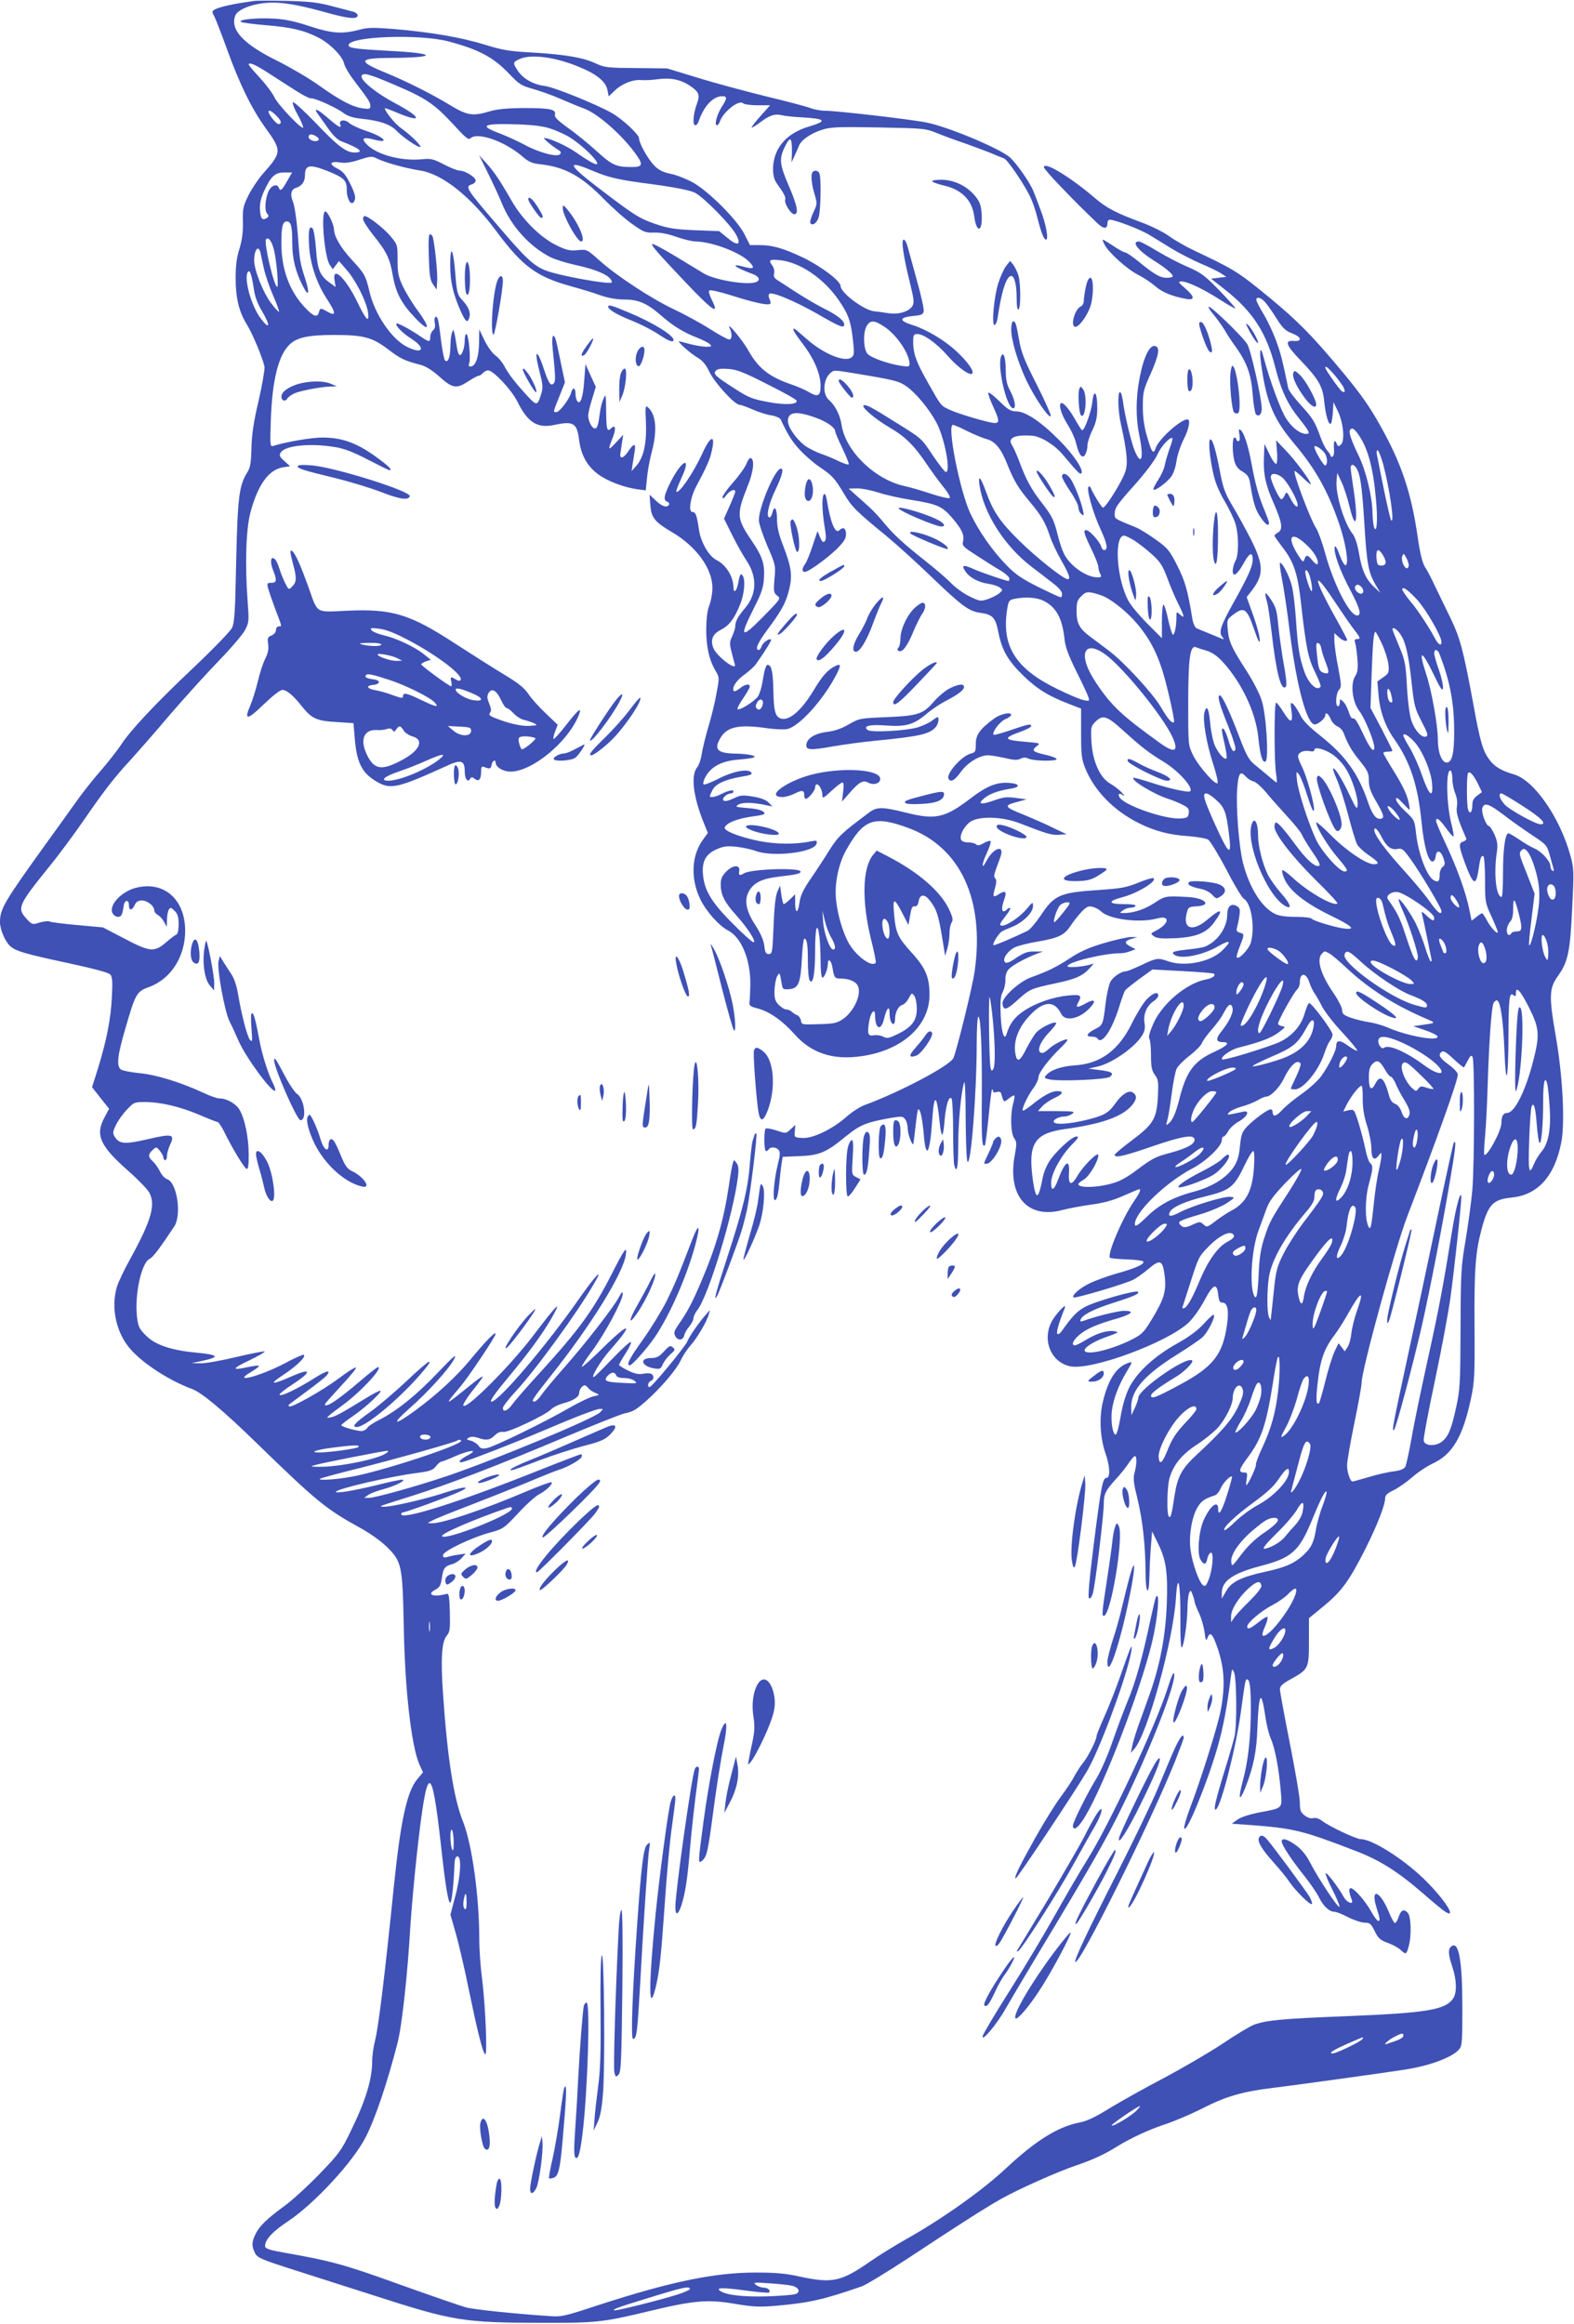 <?xml version="1.0" standalone="no"?>
<!DOCTYPE svg PUBLIC "-//W3C//DTD SVG 20010904//EN"
 "http://www.w3.org/TR/2001/REC-SVG-20010904/DTD/svg10.dtd">
<svg version="1.0" xmlns="http://www.w3.org/2000/svg"
 width="867pt" height="1280pt" viewBox="0 0 867 1280"
 preserveAspectRatio="xMidYMid meet">
<g transform="translate(0,1280) scale(0.1,-0.1)"
fill="#3f51b5" stroke="none">
<path d="M1395 12794 c-141 -19 -225 -41 -225 -60 0 -3 6 -17 14 -32 7 -15 37
-92 66 -172 71 -196 135 -327 214 -437 90 -125 89 -132 -21 -256 -23 -27 -57
-78 -75 -114 -29 -59 -32 -74 -30 -147 1 -58 -5 -100 -19 -146 -15 -46 -21
-93 -21 -161 0 -111 18 -185 62 -257 31 -49 88 -187 97 -232 2 -14 -12 -97
-32 -185 -28 -118 -38 -187 -40 -262 -2 -83 -6 -108 -23 -135 -45 -73 -53
-134 -61 -488 -6 -288 -9 -340 -24 -370 -10 -19 -106 -118 -214 -220 -207
-196 -344 -341 -398 -425 -18 -27 -68 -91 -111 -141 -44 -50 -106 -129 -138
-175 -33 -46 -105 -147 -161 -224 -232 -322 -255 -361 -255 -434 0 -42 29
-108 57 -133 30 -27 86 -43 320 -93 147 -32 222 -52 231 -63 11 -13 13 -43 8
-127 -6 -119 -28 -232 -77 -392 l-32 -101 47 -60 47 -59 -26 -49 c-52 -96 -24
-157 137 -298 51 -45 101 -97 111 -116 35 -67 10 -153 -104 -361 -34 -61 -68
-132 -75 -157 -35 -116 -3 -259 79 -348 73 -80 212 -169 336 -215 53 -20 168
-116 345 -288 339 -330 391 -372 574 -473 59 -32 119 -75 154 -109 81 -80 85
-102 92 -434 6 -352 42 -662 86 -763 l20 -44 -31 -37 c-57 -67 -92 -227 -129
-586 -52 -511 -86 -786 -105 -858 -8 -32 -15 -81 -15 -110 0 -101 -37 -220
-119 -387 -51 -106 -65 -124 -171 -234 -63 -65 -149 -144 -190 -174 -100 -73
-138 -110 -161 -154 -23 -45 -24 -70 -4 -108 13 -26 34 -35 222 -95 115 -37
312 -100 438 -140 431 -139 487 -148 915 -149 305 -1 341 3 598 65 246 59 322
65 468 40 102 -17 135 -19 229 -11 181 16 260 33 472 107 23 8 138 78 257 156
275 182 434 283 511 326 96 54 312 150 410 183 92 31 161 63 226 104 74 46
181 96 268 124 49 16 143 56 208 89 127 65 219 91 383 111 112 13 636 86 730
101 135 21 256 66 295 109 19 21 20 36 20 234 0 259 -20 369 -61 335 -19 -15
-17 -43 6 -113 24 -71 26 -143 4 -174 -43 -62 -142 -79 -588 -97 -354 -14
-436 -22 -506 -46 -19 -6 -98 -53 -175 -105 -77 -51 -222 -135 -321 -188 -100
-52 -234 -127 -297 -165 -80 -50 -130 -74 -168 -81 -121 -23 -243 -99 -410
-255 -126 -118 -344 -273 -540 -384 -68 -38 -160 -95 -204 -126 -163 -113
-209 -123 -391 -84 -75 17 -134 22 -239 22 -229 0 -466 -49 -865 -178 -200
-66 -207 -67 -285 -61 -183 12 -408 36 -448 47 -23 6 -186 62 -362 125 -314
113 -375 130 -653 179 -72 13 -92 21 -92 34 0 35 41 80 126 136 147 98 360
329 429 465 54 106 120 304 175 519 24 93 55 376 70 636 6 94 22 274 36 400
57 514 81 521 134 42 23 -211 39 -307 50 -307 8 0 18 87 23 200 1 41 6 55 17
55 24 0 17 -115 -14 -226 l-25 -95 30 -104 c16 -58 48 -192 69 -298 49 -236
78 -354 92 -367 14 -13 2 270 -17 419 -8 60 -15 157 -15 215 0 237 -40 522
-89 646 -52 129 -87 355 -111 710 -13 189 -7 284 21 316 17 20 19 36 17 128
-3 89 -5 105 -18 102 -72 -20 -114 -4 -62 23 24 13 30 23 36 65 7 53 17 66 58
76 14 4 37 18 50 32 l23 26 -40 -6 c-22 -3 -50 -9 -62 -13 -18 -5 -23 -2 -23
10 0 22 156 97 260 125 73 20 77 24 154 106 43 47 95 94 115 104 39 20 78 58
69 67 -3 3 -64 -19 -135 -49 -236 -101 -463 -177 -522 -177 l-26 1 28 15 c16
9 108 46 205 83 98 38 242 95 322 128 80 34 156 64 170 68 46 14 117 54 123
70 4 8 2 15 -3 15 -5 0 -110 -40 -233 -89 -427 -171 -757 -276 -757 -241 0 6
5 10 10 10 14 0 243 83 305 111 77 34 36 34 -67 0 -110 -37 -301 -81 -343 -80
-34 1 -36 0 149 58 212 67 475 168 861 331 154 65 296 121 315 125 47 10 62
18 123 72 79 71 163 169 187 221 12 26 37 63 54 82 36 40 90 132 100 170 l7
25 -23 -26 c-36 -40 -92 -121 -103 -149 -12 -29 -194 -250 -207 -250 -14 0 -9
28 7 34 19 7 19 32 0 40 -8 3 -29 3 -46 -1 -21 -4 -45 1 -79 18 -27 13 -49 27
-50 31 0 4 16 33 36 64 20 30 33 59 29 62 -4 4 -46 -34 -94 -84 -47 -49 -95
-97 -105 -105 -33 -24 29 82 83 143 135 153 114 163 -34 18 -63 -63 -117 -111
-120 -108 -3 3 24 44 60 92 68 92 165 273 165 309 0 16 -5 12 -21 -18 -31 -58
-183 -253 -299 -385 -56 -63 -113 -132 -127 -152 -14 -21 -32 -38 -40 -38 -20
0 -8 17 95 147 217 273 393 557 409 660 8 56 -6 36 -79 -107 -102 -200 -180
-306 -396 -543 -69 -75 -137 -153 -150 -172 -26 -36 -52 -46 -52 -20 0 8 32
50 72 93 109 117 341 436 432 595 52 89 10 47 -79 -79 -185 -266 -448 -574
-488 -574 -13 0 17 43 102 145 100 120 176 224 223 304 70 121 42 95 -96 -87
-130 -171 -374 -414 -384 -383 -2 6 18 39 45 74 28 34 53 68 58 76 12 20 -7 8
-98 -66 -107 -87 -110 -84 -23 17 45 53 196 278 196 293 0 17 -55 -40 -140
-143 -75 -91 -181 -189 -300 -277 -121 -89 -139 -82 -32 12 98 86 218 218 244
270 16 32 -2 17 -89 -74 -114 -121 -229 -214 -325 -262 -31 -16 -61 -35 -65
-44 -5 -8 -17 -15 -28 -17 -23 -2 -115 23 -115 32 0 4 30 27 68 53 68 47 165
137 146 137 -6 0 -37 -16 -70 -36 -142 -87 -171 -103 -199 -110 -37 -8 -33 -4
67 70 99 73 221 206 190 206 -5 0 -48 -34 -96 -75 -125 -107 -196 -154 -196
-129 0 3 41 49 90 102 50 53 86 98 81 100 -6 2 -49 -25 -96 -61 -89 -66 -262
-164 -272 -153 -4 3 -4 7 -2 9 2 2 47 35 99 74 52 38 101 77 109 86 27 34 1
29 -61 -10 -104 -66 -198 -110 -198 -94 0 5 29 28 64 51 112 72 117 99 9 52
-117 -52 -137 -50 -53 5 75 49 131 104 112 111 -5 1 -52 -19 -103 -47 -137
-72 -299 -114 -185 -47 26 15 45 30 42 33 -2 3 -28 0 -56 -6 -95 -21 -96 -11
-1 34 52 25 92 48 89 51 -3 3 -73 -11 -155 -30 -83 -20 -172 -36 -199 -35
l-49 1 57 12 c103 22 94 34 -33 46 -137 13 -225 43 -275 94 -36 36 -43 49 -49
100 -15 121 24 302 69 322 18 8 56 58 136 179 42 64 15 242 -39 260 -12 3 -30
23 -40 43 -10 20 -28 46 -40 56 -26 24 -26 38 0 62 21 19 21 18 40 -5 10 -13
19 -29 19 -37 0 -8 5 -14 10 -14 6 0 10 11 10 25 0 13 8 40 17 60 28 58 12 62
-120 31 -125 -29 -159 -28 -183 10 -14 21 -14 27 4 66 11 24 38 62 60 85 38
41 42 43 100 43 87 0 192 -25 299 -70 51 -22 97 -40 102 -40 5 0 21 -24 35
-52 45 -92 111 -201 124 -206 9 -3 12 17 12 78 0 94 -22 201 -51 248 -20 34
-71 62 -111 62 -13 0 -52 14 -88 31 -120 56 -260 100 -352 108 -48 5 -94 14
-103 21 -24 20 -18 77 26 226 55 191 62 203 129 227 121 44 200 167 200 310 0
176 -120 278 -275 236 -80 -22 -147 -97 -125 -139 6 -11 19 -20 30 -20 19 0
24 11 32 64 5 30 28 32 28 2 0 -33 17 -33 32 -1 8 18 19 25 40 25 30 0 68 -30
68 -55 0 -8 9 -19 20 -25 11 -6 26 -23 34 -38 l15 -27 1 40 c0 22 5 47 10 55
8 13 13 12 32 -7 17 -17 22 -34 22 -75 0 -32 -5 -53 -13 -56 -7 -2 -32 -22
-57 -43 -64 -55 -88 -53 -230 22 l-117 61 -143 13 c-79 7 -148 16 -153 20 -6
3 -29 0 -52 -6 -41 -13 -42 -13 -76 24 -49 55 -41 74 127 282 54 66 139 181
190 255 112 163 173 242 261 336 36 40 133 150 214 246 82 95 203 229 270 298
67 69 132 145 145 170 22 42 22 50 14 160 -15 197 -9 393 15 485 41 155 101
238 180 251 l39 6 -32 29 c-26 23 -29 31 -20 46 23 39 162 53 296 31 53 -8
102 -27 185 -70 62 -32 115 -58 118 -58 20 0 -7 26 -81 79 -103 73 -183 101
-288 101 -60 0 -201 -24 -270 -46 -18 -6 -19 0 -14 147 8 214 41 350 102 410
40 40 104 54 246 54 163 0 211 -13 299 -80 68 -52 90 -62 179 -85 27 -7 64
-30 103 -65 72 -65 94 -68 159 -25 25 16 50 30 56 30 6 0 17 7 24 15 7 8 20
15 29 15 29 -1 128 -106 161 -172 57 -115 109 -148 201 -129 108 23 127 12
139 -82 10 -83 45 -146 107 -191 51 -37 142 -71 214 -81 l46 -6 7 68 c3 37 15
102 26 143 32 121 24 210 -23 248 -12 10 -13 -2 -9 -86 5 -114 -13 -194 -54
-239 l-25 -28 5 35 c3 19 9 52 12 74 8 47 -5 46 -38 -4 -23 -34 -45 -40 -41
-10 1 8 5 35 9 60 l7 45 -42 -45 c-43 -45 -44 -44 -13 37 16 43 11 66 -10 45
-24 -24 -28 -10 -29 91 -1 94 -2 100 -14 72 -8 -16 -17 -50 -20 -75 -10 -76
-15 -90 -29 -90 -15 0 -36 41 -36 71 0 12 9 52 21 89 l21 69 -29 63 -28 63 -7
-93 c-6 -92 -22 -137 -39 -110 -5 7 -9 25 -9 41 0 33 -16 36 -24 4 -8 -34 -64
-107 -81 -107 -19 0 -20 -4 16 86 l31 78 -16 76 c-8 41 -21 99 -27 128 -16 77
-33 67 -25 -15 15 -149 17 -179 8 -192 -16 -22 -29 -5 -53 67 -40 124 -60 123
-28 -1 19 -73 21 -91 11 -124 -21 -69 -25 -70 -75 -16 -65 70 -106 122 -128
165 -11 21 -33 48 -50 60 -18 13 -44 50 -60 83 l-29 60 -1 -65 c0 -79 -17
-133 -42 -138 -15 -3 -18 0 -12 18 9 28 -4 160 -16 160 -5 0 -9 -15 -9 -34 0
-43 -17 -89 -29 -81 -6 3 -13 27 -16 53 -4 26 -9 56 -12 67 l-6 20 -8 -20 c-4
-11 -8 -45 -8 -75 -1 -60 -14 -91 -30 -75 -5 6 -14 53 -21 105 -6 52 -13 105
-17 117 -8 33 -25 17 -18 -16 4 -19 1 -32 -10 -41 -8 -7 -15 -23 -15 -36 0
-31 -6 -30 -60 7 -55 37 -121 72 -126 67 -9 -10 33 -53 82 -84 83 -53 63 -89
-25 -44 -84 42 -178 181 -206 305 -21 87 -26 97 -98 175 -60 65 -96 127 -97
165 -1 31 -38 107 -50 100 -23 -14 -2 -250 26 -293 l17 -25 17 22 17 23 42
-48 c51 -58 110 -176 118 -234 9 -62 -10 -45 -57 53 -64 134 -141 208 -127
122 l6 -36 -29 21 c-58 41 -71 72 -79 186 -4 57 -13 110 -19 116 -19 19 -25
-16 -19 -101 6 -95 42 -202 96 -285 54 -83 55 -102 1 -71 -33 19 -37 19 -43
-5 -8 -32 -31 -24 -80 29 -83 89 -127 209 -127 351 0 92 7 120 30 120 23 0 30
-27 30 -121 0 -82 18 -157 58 -234 32 -64 40 -44 14 37 -30 93 -31 101 -42
252 -6 77 -18 155 -26 174 -17 41 -11 68 16 77 33 10 50 35 50 70 0 56 25 61
116 26 97 -38 114 -53 114 -103 0 -64 31 -103 45 -57 5 14 -4 43 -25 85 -25
51 -40 69 -71 85 -49 24 -42 43 13 34 28 -5 59 -1 108 15 61 20 70 20 96 7 42
-22 159 -54 236 -66 123 -18 279 -141 423 -336 142 -191 220 -249 407 -301 51
-14 125 -36 163 -50 46 -16 92 -24 134 -24 79 0 126 -21 205 -90 66 -57 119
-90 196 -120 30 -12 62 -28 70 -36 12 -12 10 -14 -20 -14 -19 0 -60 7 -90 15
-30 8 -57 15 -59 15 -13 0 60 -65 97 -87 32 -19 49 -39 69 -80 28 -60 140
-183 167 -183 8 0 41 -12 73 -26 32 -14 78 -29 102 -32 24 -4 47 -14 51 -22
40 -85 59 -116 102 -164 28 -31 78 -75 112 -98 71 -48 83 -61 136 -149 41 -70
67 -96 231 -230 57 -47 167 -147 244 -221 174 -167 212 -196 278 -204 65 -9
81 -27 96 -105 20 -101 52 -157 138 -241 78 -75 138 -112 258 -158 l60 -23 0
-136 c0 -119 3 -143 23 -193 50 -124 159 -235 297 -303 87 -43 166 -64 275
-71 47 -4 94 -12 105 -19 11 -7 56 -81 100 -164 43 -84 87 -157 96 -161 41
-23 63 -156 39 -242 -10 -36 -71 -100 -78 -80 -1 5 6 33 18 61 25 64 25 67 -1
74 -17 5 -20 11 -15 29 4 13 10 42 13 65 5 35 2 43 -16 53 -31 16 -51 -3 -51
-49 -1 -72 -55 -149 -125 -176 -11 -4 -53 -11 -93 -15 -78 -8 -95 -15 -72 -30
39 -25 157 -1 244 50 64 36 72 27 19 -25 -65 -64 -208 -92 -298 -60 -56 20
-64 19 -146 -20 -41 -19 -79 -35 -87 -35 -26 0 -72 -31 -86 -59 -8 -15 -20
-68 -26 -117 -14 -119 -15 -121 -61 -144 -44 -23 -51 -40 -15 -40 14 0 28 -4
31 -10 23 -38 80 45 120 175 14 44 28 85 33 90 4 6 39 34 78 63 l72 52 166 -9
c92 -5 169 -11 172 -14 12 -11 -7 -25 -43 -32 -107 -20 -241 -133 -290 -243
-20 -45 -28 -74 -22 -83 5 -8 9 -49 9 -92 0 -64 4 -83 21 -107 19 -25 21 -38
17 -117 -6 -124 -24 -155 -143 -244 -52 -39 -95 -75 -95 -80 0 -19 51 -7 205
46 169 58 235 69 235 37 0 -24 -42 -47 -134 -72 -83 -22 -97 -29 -193 -101
-33 -26 -83 -54 -110 -62 -87 -29 -203 -33 -203 -9 0 4 13 15 29 24 30 17 81
102 81 135 0 24 -83 -58 -116 -115 -33 -56 -50 -50 -46 16 6 82 -21 67 -58
-31 -24 -65 -40 -73 -40 -21 0 49 54 147 112 207 38 38 43 47 27 47 -26 0
-124 -92 -154 -145 -13 -22 -26 -56 -30 -75 -25 -130 -38 -136 -55 -25 -29
206 6 262 176 286 203 28 316 68 369 131 28 33 29 55 4 71 -22 14 -61 -11 -97
-63 -36 -51 -63 -66 -163 -90 -90 -21 -164 -26 -174 -11 -7 13 27 31 57 31 13
0 33 7 44 15 17 13 9 14 -85 15 l-104 0 24 26 c13 15 43 35 67 46 48 22 55 38
15 38 -31 0 -77 -25 -141 -77 -24 -19 -45 -33 -48 -30 -8 8 29 86 60 126 14
19 26 45 26 57 0 24 54 96 119 159 22 21 41 43 41 47 0 13 -73 -21 -101 -48
-14 -13 -30 -24 -36 -24 -38 0 -18 59 39 117 23 24 39 46 35 49 -10 10 -82
-25 -108 -52 -11 -12 -35 -51 -53 -85 -34 -69 -50 -82 -60 -47 -18 70 6 147
70 218 79 88 141 93 179 16 22 -44 98 -30 156 30 41 43 30 56 -23 26 -46 -25
-55 -23 -39 6 22 40 15 45 -52 39 -86 -8 -181 -41 -247 -85 -51 -34 -78 -70
-95 -126 -13 -44 -29 7 -33 103 -3 76 -1 105 12 128 8 17 15 47 14 67 -1 23 6
44 18 57 20 22 93 62 154 85 l35 13 -46 0 c-38 1 -57 -6 -100 -34 -37 -26 -55
-33 -63 -25 -17 17 14 62 54 82 19 9 77 24 128 32 114 20 145 35 180 88 15 23
42 57 60 76 27 28 37 33 60 27 15 -3 37 -15 48 -26 47 -44 213 -64 308 -38 74
20 68 -29 -8 -68 -29 -15 -29 -16 -10 -30 15 -11 41 -14 114 -11 119 6 176 29
219 89 54 74 38 79 -39 13 -79 -67 -135 -52 -114 33 9 37 11 38 57 41 83 5 47
45 -47 51 -126 7 -129 6 -186 -32 -53 -35 -118 -57 -170 -56 -24 0 -24 0 -6
14 11 8 30 15 42 15 13 0 26 4 29 10 4 6 -20 10 -65 10 -86 0 -90 16 -11 37
86 22 199 91 174 106 -5 3 -42 -8 -83 -25 -64 -26 -95 -32 -215 -40 -218 -14
-248 -28 -322 -140 -27 -40 -59 -78 -73 -85 -85 -41 -184 -83 -188 -79 -7 8
31 68 48 76 8 5 34 16 58 26 58 24 112 78 112 112 0 26 -1 26 -36 -16 -39 -46
-115 -96 -139 -90 -11 2 -6 14 20 47 19 24 33 46 30 49 -3 3 -11 0 -17 -6 -29
-29 -37 -2 -16 55 15 41 6 51 -28 29 -34 -23 -38 -17 -23 33 8 28 9 44 1 53
-10 13 -9 16 28 116 27 73 -37 55 -77 -21 -28 -55 -26 -16 2 43 16 33 25 63
21 67 -3 4 -20 -1 -37 -11 -23 -13 -34 -15 -42 -7 -6 6 -26 11 -44 11 -21 0
-36 6 -39 15 -10 24 16 73 50 98 47 33 175 30 271 -7 151 -59 178 -67 219 -64
l41 3 -80 38 c-44 22 -114 52 -155 69 -111 44 -114 51 -33 72 l48 13 -60 8
c-50 7 -70 4 -123 -15 -71 -25 -91 -19 -48 15 30 24 75 40 144 51 57 9 49 28
-13 32 -65 4 -121 -18 -208 -85 -143 -109 -193 -120 -357 -79 -128 32 -158 32
-198 4 -157 -117 -174 -133 -225 -213 -28 -46 -75 -117 -104 -159 -39 -57 -54
-90 -59 -126 -8 -63 -24 -65 -24 -3 l0 47 -28 -27 c-15 -15 -31 -27 -35 -27
-3 0 -9 23 -13 51 l-7 51 -15 -33 c-10 -23 -17 -84 -21 -189 -6 -146 -7 -155
-26 -155 -16 0 -21 8 -25 46 -4 31 -20 67 -49 113 -54 82 -64 143 -32 193 28
44 72 64 166 75 90 10 115 16 115 27 0 23 -264 15 -309 -8 -28 -16 -33 -14
-29 12 5 35 -34 34 -71 -3 -24 -25 -31 -40 -31 -71 0 -58 20 -98 86 -171 63
-70 113 -148 94 -148 -6 0 -58 46 -114 103 -115 114 -157 183 -164 272 -6 71
16 111 75 137 38 17 58 19 109 14 34 -4 82 -14 106 -23 96 -36 327 -8 336 41
4 16 0 18 -30 12 -86 -18 -194 -17 -289 2 -110 23 -193 56 -187 74 9 25 66 48
147 60 73 10 80 13 67 26 -10 10 -43 18 -88 21 -68 6 -71 7 -49 20 23 13 85
11 156 -5 l30 -6 -21 21 c-14 15 -42 26 -85 33 -58 10 -69 9 -109 -10 -30 -14
-48 -17 -55 -11 -11 11 19 39 42 39 7 0 13 5 13 11 0 11 -29 5 -72 -17 -27
-14 -58 -19 -58 -9 0 4 7 19 15 34 16 33 72 58 154 72 57 9 69 14 57 26 -20
20 -104 3 -178 -36 -43 -22 -80 -36 -83 -31 -3 5 1 22 9 37 30 59 90 92 184
99 37 3 74 8 82 11 25 9 -28 21 -98 22 -102 2 -122 23 -82 89 37 60 104 73
254 51 42 -6 91 -8 111 -5 67 13 202 163 274 304 25 50 23 59 -11 42 -41 -22
-69 -53 -119 -137 -71 -117 -144 -174 -188 -146 -22 14 -29 45 -31 148 -2 98
-9 136 -27 142 -13 5 -20 -15 -33 -92 -5 -32 -16 -68 -25 -81 -17 -26 -103
-80 -112 -70 -4 3 10 30 30 59 21 30 37 59 37 65 0 18 -25 14 -54 -9 -15 -12
-30 -19 -33 -16 -15 16 12 59 56 90 27 20 56 46 65 59 54 77 87 130 83 135 -9
9 -46 -17 -52 -37 -3 -11 -11 -20 -16 -20 -22 0 -5 40 47 110 79 106 101 146
120 219 20 79 14 126 -32 245 -25 64 -34 104 -34 147 0 60 -15 79 -26 34 -3
-14 -10 -25 -15 -25 -21 0 -6 72 31 149 40 83 50 126 28 119 -34 -12 -118
-213 -118 -283 0 -18 21 -81 46 -140 46 -106 47 -110 40 -184 -6 -70 -4 -77
15 -92 21 -16 20 -17 -80 -119 -121 -122 -130 -113 -49 49 43 84 53 115 56
166 5 78 -8 118 -65 203 -86 126 -87 147 -27 299 35 84 42 152 19 160 -6 2
-16 -12 -23 -31 -7 -18 -39 -64 -72 -101 -33 -37 -60 -75 -60 -84 1 -11 7 -8
21 12 20 26 49 37 49 18 0 -4 -14 -40 -31 -78 l-31 -70 47 -94 c26 -52 60
-112 75 -134 61 -89 60 -186 -4 -262 -40 -47 -56 -75 -56 -102 0 -11 -8 -36
-17 -56 -15 -31 -15 -41 -3 -88 7 -28 15 -58 17 -64 17 -46 -97 39 -117 86
-18 45 -6 78 39 101 46 23 76 61 107 139 24 57 31 135 15 160 -11 16 -16 7
-25 -41 -8 -46 -26 -60 -26 -21 -1 57 -41 122 -93 148 -42 20 -88 100 -97 168
-12 80 -18 97 -37 97 -22 0 -10 80 19 135 62 116 79 155 89 203 21 92 -8 83
-53 -17 -48 -105 -129 -224 -143 -209 -2 2 11 37 30 78 58 127 -3 94 -66 -35
-33 -68 -36 -90 -13 -99 8 -3 12 -10 9 -16 -11 -19 -39 -10 -73 23 l-34 32 4
-58 c6 -69 24 -92 119 -148 134 -78 225 -203 223 -309 0 -30 -8 -73 -17 -95
-11 -27 -16 -70 -17 -131 0 -96 16 -170 52 -230 21 -35 21 -37 4 -127 -9 -51
-30 -135 -46 -187 -15 -52 -31 -117 -35 -145 -4 -27 -15 -60 -26 -73 -35 -45
-20 -164 39 -308 l21 -52 -24 -33 c-66 -89 -73 -213 -19 -329 31 -67 104 -149
154 -175 74 -38 125 -162 123 -300 -1 -44 -3 -88 -5 -99 -2 -14 7 -21 43 -30
67 -17 139 -68 204 -141 92 -105 211 -145 367 -123 226 31 378 167 378 339 0
96 -22 148 -97 230 -77 85 -89 109 -98 213 -9 94 0 94 47 3 l32 -62 9 53 c7
40 12 52 25 50 11 -2 18 6 22 27 7 41 33 43 63 3 36 -46 46 -78 66 -198 l17
-105 12 40 c7 22 12 59 12 83 0 23 5 51 12 61 9 15 6 29 -16 76 -49 99 -170
203 -339 290 l-58 30 -20 -24 c-59 -72 -63 -254 -11 -466 17 -66 28 -123 26
-127 -18 -29 -105 32 -147 104 -34 58 -64 161 -72 244 -9 89 14 196 56 272 97
171 152 191 341 122 287 -105 422 -393 367 -787 -11 -84 -102 -451 -118 -482
-23 -43 -296 -187 -484 -256 -27 -9 -74 -39 -105 -67 -79 -69 -186 -120 -243
-116 -44 3 -44 3 -41 38 l3 34 -26 -24 c-25 -24 -26 -24 -77 -7 -28 9 -55 14
-60 11 -11 -7 -10 -124 1 -124 6 0 13 4 16 10 9 15 41 12 54 -4 9 -11 8 -29
-4 -77 -21 -82 -31 -199 -17 -199 12 0 19 29 27 115 3 33 8 74 11 92 l5 31 92
4 c110 4 148 20 255 108 77 63 113 78 241 101 69 12 74 11 87 -6 8 -10 14 -35
14 -54 1 -30 26 -96 31 -81 1 3 7 50 13 105 11 94 13 98 25 70 6 -16 15 -70
19 -120 12 -150 35 -111 47 78 10 148 25 143 41 -15 3 -38 10 -68 14 -68 4 0
10 35 13 79 7 85 25 141 39 119 4 -7 8 -87 8 -178 0 -91 3 -175 6 -187 14 -52
22 -15 22 105 0 125 15 292 32 348 5 19 9 -53 9 -196 1 -124 5 -231 10 -238
19 -30 51 379 51 651 0 81 4 147 9 147 13 0 21 -173 19 -452 -2 -225 1 -272
17 -256 3 3 12 72 20 153 8 81 16 150 19 153 4 3 6 0 6 -7 0 -8 7 -10 20 -6
13 4 22 1 24 -7 16 -53 14 -51 42 -29 15 12 29 19 31 17 3 -2 0 -21 -6 -43
-17 -60 -14 -165 5 -192 15 -21 15 -31 4 -91 -43 -226 69 -356 261 -305 35 9
107 23 160 30 67 9 120 23 178 49 45 20 84 36 86 36 12 0 2 -22 -29 -67 -64
-93 -149 -293 -132 -311 4 -3 46 -7 94 -9 48 -1 88 -7 90 -12 5 -15 -44 -37
-149 -66 -52 -15 -117 -39 -146 -53 -53 -25 -101 -67 -90 -78 7 -8 280 73 329
97 20 10 57 37 83 59 62 53 77 50 88 -20 13 -88 4 -131 -48 -222 -62 -106 -70
-115 -130 -146 -110 -55 -244 -88 -260 -63 -8 14 41 48 103 71 89 32 90 33 57
38 -39 5 -96 -13 -155 -49 -26 -16 -52 -29 -59 -29 -23 0 -10 29 26 59 40 33
97 58 211 90 79 24 94 41 33 41 -33 0 -165 -33 -225 -56 -14 -5 -17 -3 -14 7
9 26 68 57 181 93 116 37 146 51 135 61 -11 11 -240 -54 -292 -84 -45 -24 -70
-51 -130 -136 -8 -11 -18 -16 -22 -12 -7 7 8 61 41 142 15 37 -54 -36 -75 -80
-50 -103 3 -221 107 -241 118 -22 529 130 648 239 26 24 63 76 88 122 49 93
70 102 77 35 4 -36 9 -45 24 -45 27 0 36 -42 25 -119 -23 -167 -76 -234 -260
-333 -132 -71 -159 -81 -159 -60 0 14 46 48 140 105 42 25 96 79 87 88 -27 28
-296 -158 -297 -205 0 -9 -9 -34 -19 -56 l-19 -40 -1 43 c-2 93 73 179 251
290 62 39 126 82 141 96 30 27 73 113 63 124 -4 3 -28 -19 -55 -49 -34 -37
-79 -71 -147 -109 -126 -70 -223 -160 -265 -245 -19 -39 -37 -99 -47 -161 -9
-54 -21 -97 -27 -96 -16 2 -27 72 -21 129 8 66 36 141 81 216 33 55 34 58 13
51 -68 -21 -114 -91 -144 -219 -20 -86 -14 -196 15 -279 25 -71 28 -136 6
-136 -21 0 -30 -46 -70 -364 -24 -188 -33 -292 -27 -298 6 -6 14 2 21 24 13
38 61 432 61 496 0 53 10 73 65 133 23 25 55 64 70 87 15 23 32 42 36 42 12 0
11 -47 -2 -93 -8 -31 -5 -56 17 -145 28 -116 43 -250 44 -404 0 -114 19 -137
21 -25 1 39 4 113 8 162 l7 90 32 -65 c46 -94 55 -160 49 -335 -7 -180 -38
-341 -98 -507 -22 -62 -51 -142 -64 -178 -12 -36 -26 -81 -29 -100 l-7 -35 20
23 c72 83 212 590 228 825 10 159 26 91 25 -107 -1 -106 2 -166 8 -160 12 12
29 132 31 214 0 36 4 74 9 85 7 19 9 18 19 -8 6 -16 11 -33 11 -39 0 -6 11
-34 24 -62 13 -28 27 -76 31 -106 6 -45 9 -51 16 -32 13 35 26 26 48 -34 45
-120 52 -222 25 -365 -16 -85 -108 -379 -171 -543 -18 -49 -32 -97 -30 -105 8
-40 123 238 181 437 32 109 55 229 74 382 8 62 9 64 20 37 14 -34 16 -292 2
-352 -5 -22 -29 -106 -54 -186 -52 -169 -64 -225 -48 -215 28 17 110 339 137
536 23 169 25 180 34 180 15 0 21 -43 21 -163 0 -153 -15 -291 -45 -399 -26
-98 -19 -117 14 -36 45 114 63 201 67 328 8 200 21 220 44 65 6 -44 20 -100
31 -124 22 -50 44 -166 54 -288 8 -97 14 -91 -125 -117 -48 -10 -95 -25 -113
-38 l-32 -23 100 -7 c240 -18 290 -30 580 -142 136 -52 233 -113 376 -237 51
-45 104 -88 117 -97 75 -49 -5 74 -119 183 -116 111 -283 215 -343 215 -26 0
-176 71 -214 101 -16 12 -34 18 -48 15 -13 -4 -32 2 -48 15 -22 17 -26 28 -26
70 0 28 -25 174 -55 326 -30 152 -55 287 -55 299 0 17 15 31 65 58 93 52 95
58 95 207 l0 126 84 69 c97 80 139 138 231 321 64 129 105 235 105 273 0 14
13 26 44 41 25 11 70 43 102 70 31 28 85 64 120 80 105 50 161 146 205 349 21
97 23 127 21 405 -2 311 5 408 39 535 37 137 62 163 166 174 144 14 237 118
273 304 21 106 8 366 -30 582 -39 225 -37 266 12 335 55 77 67 133 78 373 10
203 10 218 -10 290 -58 210 -199 413 -309 446 -71 21 -107 42 -135 79 -38 49
-53 101 -91 311 -54 293 -72 361 -125 471 -27 55 -65 134 -85 175 -19 41 -44
90 -56 107 -14 23 -27 74 -40 165 -35 242 -89 404 -202 606 -70 128 -131 210
-289 394 -130 151 -213 229 -392 373 -113 90 -145 109 -346 204 -47 22 -110
58 -140 80 -30 22 -100 57 -155 77 -136 50 -190 78 -255 134 -137 117 -280
203 -280 169 0 -6 42 -55 93 -107 87 -91 114 -117 199 -199 37 -36 58 -37 58
-2 0 10 6 19 12 19 30 0 170 -54 219 -84 30 -18 85 -52 122 -75 38 -23 109
-60 159 -82 51 -21 103 -47 117 -57 l26 -17 -42 -5 -42 -5 80 -63 c151 -120
225 -235 274 -427 32 -126 68 -203 134 -284 54 -68 60 -81 36 -81 -33 0 -76
32 -109 82 -31 46 -92 212 -128 348 -17 66 -23 22 -8 -69 29 -194 68 -283 180
-416 114 -135 183 -257 245 -436 37 -107 56 -221 38 -232 -6 -4 -21 21 -34 56
-13 36 -24 55 -27 45 -7 -32 29 -132 84 -235 55 -104 66 -143 39 -143 -41 0
-127 168 -175 340 -17 63 -40 125 -50 140 -27 38 -120 281 -120 314 0 6 20
-10 45 -34 25 -24 45 -41 45 -37 0 17 -83 129 -136 184 l-55 58 5 -62 c3 -36
1 -65 -4 -68 -5 -3 -22 20 -37 52 l-28 58 -3 -74 c-4 -92 9 -152 53 -251 47
-108 53 -145 26 -162 -12 -7 -21 -15 -21 -19 0 -3 20 -31 44 -63 62 -79 84
-145 102 -305 28 -250 40 -308 78 -384 19 -39 33 -74 30 -79 -18 -28 -66 16
-89 82 -27 77 -36 131 -46 280 -5 79 -16 169 -25 200 -16 56 -50 120 -63 120
-4 0 1 -39 10 -87 10 -49 30 -182 44 -298 38 -299 94 -505 137 -505 19 0 58
33 58 50 0 21 18 9 30 -21 7 -17 24 -35 37 -40 13 -5 28 -21 34 -36 23 -62 45
-100 91 -156 42 -52 48 -66 48 -106 0 -36 9 -62 40 -115 45 -77 49 -96 20 -96
-24 0 -44 29 -68 101 -53 151 -121 246 -256 354 -68 54 -100 86 -115 119 -12
24 -29 50 -38 58 -15 12 -16 8 -9 -39 9 -68 -5 -69 -46 -3 -17 28 -35 50 -39
50 -11 0 -11 -328 0 -392 4 -27 6 -48 3 -48 -3 0 -24 17 -48 38 -24 20 -59 49
-77 64 -27 22 -43 51 -77 140 -55 146 -98 238 -111 238 -16 0 -2 -51 48 -174
24 -60 41 -116 38 -123 -9 -24 -23 -5 -39 52 -9 30 -21 57 -26 60 -14 8 -13
-4 6 -86 9 -39 13 -73 10 -76 -12 -13 -56 41 -70 86 -8 25 -18 79 -21 119 -7
74 -20 92 -31 46 -10 -40 12 -171 47 -277 17 -53 29 -102 26 -109 -7 -20 -104
89 -135 152 -27 55 -27 55 -27 285 0 249 10 323 43 310 9 -4 33 -12 52 -17 44
-13 75 -37 123 -96 91 -113 155 -258 168 -383 10 -99 23 -144 40 -133 19 11 4
257 -21 335 -10 35 -47 106 -80 158 -85 131 -101 166 -107 231 -5 56 -5 58 29
84 62 47 76 36 118 -86 21 -61 29 -75 29 -53 1 17 -15 76 -35 133 l-37 103 21
27 c75 93 75 147 2 292 -30 58 -75 141 -102 185 -40 68 -51 97 -67 182 -24
125 -41 183 -54 183 -13 0 -4 -105 18 -196 10 -45 33 -99 61 -145 24 -41 51
-96 59 -123 19 -63 19 -173 0 -206 -8 -14 -14 -38 -15 -53 0 -40 25 -23 59 38
32 60 51 69 51 23 0 -38 -23 -90 -108 -242 -68 -122 -80 -159 -60 -183 11 -14
11 -16 -2 -11 -8 4 -40 16 -70 29 -30 12 -62 25 -70 29 -8 4 -19 29 -23 56
-25 154 -39 202 -82 288 -42 83 -52 96 -116 142 -39 28 -87 58 -107 67 -123
50 -122 49 -122 74 0 36 11 52 117 170 55 63 105 129 118 159 20 45 71 101 83
90 2 -3 -5 -29 -16 -58 -10 -29 -22 -69 -26 -89 -3 -20 -20 -57 -37 -83 -17
-26 -29 -50 -25 -53 8 -8 70 36 96 70 13 16 25 51 30 85 4 32 22 86 39 120 31
61 40 112 21 112 -37 0 -160 -111 -174 -158 -12 -38 -23 -24 -47 61 -17 57
-24 108 -24 167 0 78 3 93 43 181 44 100 52 143 28 152 -32 13 -67 -57 -90
-182 -20 -104 -20 -215 -1 -306 27 -130 13 -179 -26 -85 -19 49 -55 198 -64
273 -4 26 -10 47 -16 47 -14 0 -11 -106 6 -180 32 -143 38 -209 25 -253 -14
-51 -111 -207 -125 -203 -8 2 -56 80 -68 111 -3 6 -7 7 -11 4 -13 -12 24 -143
65 -232 38 -81 44 -117 20 -117 -5 0 -13 9 -16 21 -10 29 -64 89 -82 89 -18 0
-13 -18 33 -114 19 -39 34 -79 34 -89 0 -10 5 -27 10 -38 9 -16 7 -19 -15 -19
-61 0 -151 63 -184 129 -10 20 -26 67 -35 105 -21 84 -31 104 -91 181 -53 68
-84 124 -120 222 -14 37 -32 78 -40 90 -27 40 12 60 110 53 47 -3 124 -50 169
-104 85 -101 95 -111 102 -103 16 16 -42 103 -121 182 -101 102 -186 159 -237
159 -31 1 -46 9 -92 55 -31 30 -58 52 -62 48 -3 -3 8 -36 25 -73 36 -78 38
-94 10 -94 -29 0 -196 49 -246 72 -52 24 -48 20 -121 149 -65 114 -82 161 -82
227 0 37 3 42 23 42 36 0 107 -51 168 -121 54 -62 121 -110 134 -97 13 13 -26
67 -90 126 -65 60 -165 119 -240 142 -76 24 -73 42 8 50 44 4 52 8 55 27 2 12
-15 88 -38 170 -22 81 -45 165 -51 186 -5 20 -15 37 -21 37 -15 0 -3 -87 32
-229 25 -102 27 -119 15 -138 -20 -30 -77 -47 -133 -38 -26 4 -59 9 -75 10
-57 5 -187 102 -187 140 0 27 -106 107 -204 155 -112 53 -170 70 -245 70 l-50
0 -32 63 c-42 79 -190 228 -279 280 -36 20 -92 43 -124 49 -46 10 -68 21 -94
48 -33 34 -82 121 -82 148 0 21 -91 106 -151 140 -87 49 -319 143 -371 149
-59 7 -116 39 -145 82 -30 45 -29 49 12 67 65 27 197 9 328 -46 95 -39 144
-80 153 -126 l7 -35 31 30 c40 39 99 63 145 60 20 -2 63 0 97 5 70 9 124 -3
174 -36 52 -36 57 -50 37 -105 -19 -53 -23 -113 -7 -113 6 0 13 8 17 18 29 87
80 142 132 142 27 0 27 -12 -3 -58 -27 -42 -43 -102 -27 -102 5 0 13 9 16 20
17 53 106 123 128 101 6 -6 42 -11 80 -11 l69 0 -51 -57 c-28 -31 -51 -61 -51
-65 0 -4 21 8 46 27 52 40 83 50 122 40 15 -4 61 -9 102 -11 142 -8 151 -20
40 -53 -84 -26 -144 -74 -173 -140 -25 -57 -25 -132 -1 -167 44 -62 53 -80 49
-94 -6 -20 31 -80 50 -80 26 0 17 47 -30 156 -50 115 -54 149 -24 211 33 68
42 60 41 -32 l-2 -50 16 35 c9 19 20 45 25 57 11 31 66 69 127 88 46 15 86 17
310 13 252 -5 258 -5 325 -32 37 -15 104 -40 150 -55 45 -16 109 -40 142 -53
33 -14 67 -28 76 -31 20 -7 122 -159 149 -223 11 -25 27 -73 35 -107 21 -81
35 -117 47 -117 15 0 0 84 -29 160 -13 36 -31 83 -40 105 -17 45 -88 148 -129
187 -52 48 -340 169 -460 193 -90 18 -497 65 -561 65 -23 0 -60 7 -80 15 -21
8 -130 37 -243 64 -113 28 -281 73 -375 102 l-170 52 -170 2 c-155 1 -174 3
-218 23 -70 34 -168 51 -345 62 -136 7 -172 13 -272 44 -129 40 -299 69 -500
86 -115 9 -144 9 -195 -5 -92 -24 -149 -19 -271 21 -74 25 -135 38 -190 41
-91 6 -201 -4 -188 -17 5 -5 68 -13 139 -19 138 -11 210 -28 288 -68 63 -31
133 -102 142 -142 3 -17 28 -59 53 -92 84 -110 92 -123 92 -143 0 -16 -5 -18
-41 -13 -57 7 -128 45 -243 127 -54 39 -156 98 -225 133 -190 93 -265 173
-235 251 10 27 67 55 138 66 86 14 182 1 348 -45 135 -38 188 -44 188 -20 0 8
-12 18 -27 21 -16 4 -68 18 -118 31 -72 19 -121 25 -245 28 -85 2 -168 2 -185
-1z m1075 -222 c169 -45 249 -88 335 -179 54 -57 67 -65 131 -83 40 -11 107
-35 150 -54 44 -19 104 -44 134 -55 77 -29 216 -153 288 -258 35 -50 30 -63
-27 -63 -87 0 -108 9 -194 87 -45 41 -116 99 -159 129 -59 43 -75 59 -71 74 7
28 -30 35 -177 35 -88 -1 -142 -6 -182 -18 -93 -28 -124 -24 -219 34 -100 61
-244 133 -354 178 -157 64 -152 81 23 82 267 1 262 26 -8 39 -179 10 -220 15
-220 31 0 49 390 63 550 21z m-989 -176 c46 -30 114 -73 151 -97 38 -24 75
-43 83 -41 18 3 140 -51 179 -82 22 -16 51 -25 97 -30 99 -10 161 -31 194 -67
32 -33 112 -89 129 -89 15 0 -53 68 -102 102 -35 24 -92 94 -92 112 0 2 30 -9
68 -25 142 -60 136 -26 -9 51 -106 56 -195 128 -187 152 7 20 41 11 183 -50
168 -71 217 -104 320 -215 67 -74 86 -90 96 -79 37 36 183 -13 282 -96 39 -34
57 -42 105 -47 134 -15 225 -65 350 -193 48 -49 118 -111 156 -137 62 -44 73
-48 120 -46 33 1 76 -7 123 -24 40 -14 87 -25 105 -25 90 -1 248 -61 297 -114
31 -33 23 -40 -29 -26 -84 23 -54 -3 48 -40 34 -13 42 -34 16 -44 -47 -18
-225 11 -286 47 -20 12 -91 55 -158 96 -67 40 -124 71 -127 67 -7 -7 24 -43
184 -212 152 -160 189 -184 142 -92 -11 22 -17 44 -12 48 4 5 58 -7 118 -26
122 -39 202 -57 216 -48 5 3 4 14 -2 26 -6 11 -7 24 -2 29 14 14 133 -35 264
-109 128 -74 149 -82 149 -59 0 21 -39 52 -110 87 -36 18 -101 56 -145 84 -44
29 -93 60 -108 70 -22 13 -27 23 -23 40 3 13 -1 31 -9 42 -24 32 -17 37 41 31
110 -11 244 -102 325 -222 53 -77 66 -115 78 -225 7 -64 6 -77 -8 -88 -37 -30
-156 19 -250 103 -34 30 -64 55 -66 55 -13 0 -1 -21 49 -87 62 -82 96 -164 96
-229 0 -54 -14 -63 -62 -35 -19 12 -59 29 -89 40 -133 45 -190 90 -248 192
-30 55 -122 165 -102 122 15 -31 14 -63 -3 -63 -8 0 -57 27 -109 60 -52 33
-141 81 -198 108 -121 57 -315 184 -410 270 -66 59 -67 59 -118 54 -44 -4 -61
0 -118 28 -86 42 -186 142 -243 241 -67 117 -97 161 -140 209 l-41 45 50 -101
c27 -55 61 -128 75 -163 51 -126 152 -238 267 -297 26 -13 87 -32 137 -43 129
-28 202 -63 202 -96 0 -16 -296 37 -366 66 -64 25 -111 69 -254 237 -186 217
-190 224 -150 237 11 3 20 13 20 21 0 18 -58 54 -87 54 -12 0 -51 15 -87 34
-58 30 -73 34 -119 29 -119 -12 -257 26 -311 86 -27 30 -13 37 41 23 97 -26
59 15 -46 49 -36 12 -76 31 -88 42 -24 22 -59 16 -49 -8 10 -26 -9 -16 -69 36
-56 49 -82 59 -54 21 8 -11 33 -46 56 -79 28 -40 53 -64 75 -72 100 -38 127
-61 71 -61 -46 0 -93 35 -214 163 -65 67 -121 118 -125 114 -5 -4 6 -34 24
-66 18 -32 32 -65 32 -72 0 -22 -138 122 -159 166 -10 22 -46 70 -80 107 -34
36 -61 69 -61 72 0 16 36 1 111 -48z m44 -236 c20 -21 26 -33 18 -41 -7 -7
-18 -1 -37 21 -45 54 -29 70 19 20z m1506 -68 c31 -10 76 -30 100 -44 98 -59
215 -188 129 -143 -16 8 -55 33 -86 55 -51 36 -148 80 -176 80 -10 0 40 -43
78 -66 14 -9 16 -15 8 -24 -17 -17 -120 11 -197 54 -34 18 -95 46 -134 61
-118 44 -95 56 97 50 86 -3 143 -10 181 -23z m-1286 -45 c12 -10 15 -16 6 -21
-16 -10 -51 3 -51 20 0 18 21 18 45 1z m1508 -183 c102 -43 143 -53 342 -79
126 -17 204 -33 232 -46 47 -23 198 -176 228 -232 30 -56 9 -65 -47 -18 l-47
38 -133 5 c-113 5 -146 10 -220 35 -89 31 -117 49 -327 210 -151 116 -159 142
-28 87z m-1670 -59 c-29 -52 -39 -61 -47 -40 -8 22 -33 18 -51 -8 -22 -34 -31
-113 -14 -133 11 -13 10 -17 -2 -25 -24 -15 -34 -4 -37 45 -2 34 4 62 23 104
38 82 60 102 111 102 l43 0 -26 -45z m-74 -381 c14 -54 27 -204 18 -204 -17 0
-74 241 -62 261 12 18 32 -9 44 -57z m-74 -16 c2 -13 11 -53 19 -89 8 -36 31
-103 51 -148 20 -46 34 -85 32 -88 -3 -2 -23 19 -45 49 -43 57 -92 181 -92
234 0 59 24 88 35 42z m-37 -198 c6 -45 21 -84 47 -127 46 -78 41 -103 -8 -38
-55 71 -97 231 -70 259 10 10 19 -17 31 -94z m5574 -78 c12 -15 41 -56 62 -90
32 -50 48 -65 83 -78 52 -20 58 -45 11 -42 -55 5 -45 -23 37 -108 97 -101 121
-142 129 -224 8 -78 25 -135 37 -123 4 4 9 33 11 63 l3 55 24 -49 c31 -64 40
-166 17 -185 -13 -11 -17 -11 -22 3 -11 29 -20 17 -16 -23 2 -21 -1 -42 -7
-45 -6 -4 -11 -3 -11 2 0 5 -9 19 -20 31 -10 13 -26 44 -35 70 -32 88 -43 107
-109 179 -36 39 -68 82 -70 94 -31 151 -42 194 -67 262 -16 44 -47 110 -69
146 -22 36 -40 72 -40 78 0 21 28 13 52 -16z m-2100 -132 c68 -45 137 -148
138 -204 0 -16 -5 -17 -45 -11 -74 11 -169 45 -187 67 -23 26 -25 124 -2 156
20 30 42 28 96 -8z m2471 -256 c18 -20 40 -50 51 -66 18 -29 17 -46 -3 -33
-12 7 -91 120 -91 129 0 13 12 4 43 -30z m-3117 -60 c87 -43 160 -84 162 -91
6 -21 -63 -25 -153 -8 -95 18 -110 24 -195 79 -99 64 -112 76 -98 93 9 11 27
14 69 11 47 -3 86 -18 215 -84z m557 47 c146 -25 174 -33 210 -59 53 -37 126
-126 166 -201 44 -84 80 -271 51 -271 -5 0 -37 40 -70 89 -66 99 -60 94 -210
187 -127 80 -158 96 -172 92 -19 -7 62 -76 141 -122 88 -51 138 -101 208 -206
28 -41 69 -97 92 -125 22 -27 37 -53 32 -58 -4 -4 -50 6 -101 23 -51 17 -116
36 -144 42 -164 34 -328 192 -350 336 -8 55 -36 110 -70 139 -38 33 -31 118
11 151 21 15 9 16 206 -17z m-286 -233 c57 -21 103 -53 103 -72 0 -7 18 -50
40 -95 22 -46 38 -86 35 -89 -3 -3 -27 5 -53 17 -26 13 -71 32 -101 42 -30 11
-69 31 -88 45 -48 37 -93 102 -93 135 0 52 48 57 157 17z m830 -72 c38 -19 87
-39 109 -45 46 -12 80 -54 114 -142 35 -87 58 -126 121 -201 66 -79 87 -115
113 -193 9 -28 36 -86 61 -130 44 -77 54 -105 36 -105 -23 0 -176 122 -268
213 -105 104 -142 158 -183 272 -29 79 -43 92 -35 35 22 -155 136 -335 285
-450 40 -30 94 -72 121 -93 29 -22 49 -45 49 -57 0 -11 -3 -20 -7 -20 -5 0
-59 25 -122 56 -92 46 -126 69 -177 121 -77 79 -154 189 -199 285 -58 124
-130 488 -96 488 6 0 41 -15 78 -34z m2153 -16 c54 -75 84 -185 99 -359 11
-115 5 -194 -10 -156 -4 11 -8 47 -9 80 -1 88 -35 230 -76 315 -41 85 -56 129
-48 141 9 16 22 10 44 -21z m-180 -111 c12 -22 13 -56 1 -63 -8 -6 -61 83 -61
103 0 15 48 -16 60 -40z m319 -56 c36 -138 64 -329 44 -309 -4 4 -21 78 -39
164 -17 86 -35 172 -38 190 -5 19 -4 32 2 32 5 0 19 -35 31 -77z m-152 -15
c25 -32 35 -99 48 -308 14 -230 22 -275 67 -349 l21 -36 -32 30 c-46 42 -69
91 -85 186 -9 52 -22 91 -35 108 -46 57 -95 217 -89 293 l4 43 23 -49 c13 -26
33 -88 45 -138 35 -144 49 -79 21 102 -8 52 -15 103 -15 113 0 20 13 22 27 5z
m-405 -57 c24 -19 70 -96 83 -138 11 -39 -13 -26 -36 20 -21 40 -22 41 -32 20
-6 -13 -14 -23 -19 -23 -11 0 -58 99 -58 123 0 23 31 22 62 -2z m-2220 -85
c40 -13 122 -31 181 -40 136 -22 165 -34 217 -93 56 -64 73 -98 65 -133 -6
-26 -1 -31 69 -76 41 -27 99 -64 130 -82 31 -18 56 -40 56 -48 0 -8 -2 -14 -4
-14 -14 0 -143 44 -189 64 -61 28 -73 25 -50 -10 22 -34 71 -61 125 -69 26 -4
55 -13 65 -21 17 -13 17 -15 -3 -32 -12 -10 -40 -24 -63 -32 -39 -13 -45 -12
-100 15 -32 15 -78 48 -102 73 -24 25 -87 79 -139 120 -126 100 -176 146 -230
211 -24 30 -62 71 -84 90 -22 20 -56 51 -76 68 l-35 32 47 1 c26 0 80 -11 120
-24z m1406 -263 c24 -16 69 -50 98 -77 45 -40 58 -62 84 -130 16 -44 43 -108
60 -141 35 -71 37 -85 10 -60 -20 18 -20 17 -20 -17 0 -49 -11 -99 -20 -93 -5
3 -16 41 -26 85 -9 44 -21 80 -25 80 -5 0 -9 -42 -9 -92 l0 -93 -79 79 c-44
44 -91 100 -105 126 -66 120 -81 360 -24 360 6 0 31 -12 56 -27z m964 -39 c34
-35 56 -80 44 -92 -3 -3 -15 7 -27 21 -25 32 -35 34 -44 6 -6 -18 -10 -15 -35
24 -71 112 -32 138 62 41z m402 -36 c26 -40 24 -63 -4 -63 -22 0 -25 5 -28 43
-3 47 9 55 32 20z m146 -60 c0 -10 -5 -18 -10 -18 -16 0 -34 46 -26 67 7 16 9
16 21 -7 8 -14 14 -33 15 -42z m-552 -45 c14 -26 26 -110 15 -98 -10 10 -33
83 -33 104 0 16 8 14 18 -6z m253 -314 c33 -42 35 -49 13 -49 -12 0 -15 -5 -9
-22 4 -13 9 -53 12 -89 4 -52 1 -72 -12 -93 -28 -43 -16 -143 23 -193 28 -35
82 -166 82 -199 0 -36 -25 -6 -62 75 -27 58 -45 88 -54 84 -8 -3 -17 10 -25
36 -7 22 -20 48 -31 57 -17 16 -18 16 -18 -4 0 -12 -4 -22 -10 -22 -16 0 -12
72 6 91 14 15 13 27 -5 123 -12 59 -21 126 -21 148 l0 41 23 -21 c22 -21 47
-29 47 -15 0 3 -27 55 -60 114 -127 227 -134 285 -14 104 48 -72 99 -146 115
-166z m37 239 c16 -16 15 -38 -2 -38 -18 0 -39 27 -31 40 8 13 18 13 33 -2z
m307 -70 c52 -58 135 -202 135 -234 0 -27 -20 -13 -41 29 -27 51 -94 153 -124
187 -12 14 -30 37 -40 53 -15 23 -15 27 -2 27 8 0 41 -28 72 -62z m-1720 15
c56 -28 134 -94 185 -156 82 -101 123 -192 165 -370 21 -87 35 -160 32 -164
-11 -10 -33 15 -73 83 -43 74 -205 250 -286 310 -29 22 -74 56 -100 75 -62 46
-78 75 -78 143 0 48 4 61 26 82 21 22 31 25 62 19 20 -4 50 -14 67 -22z m-335
-23 c69 -35 102 -97 114 -213 5 -43 22 -88 65 -175 32 -64 62 -128 66 -141 7
-23 6 -24 -26 -17 -19 3 -84 31 -145 61 -229 111 -307 235 -277 435 8 50 11
55 38 61 62 13 126 9 165 -11z m1959 -177 c31 -39 49 -111 66 -268 14 -130 18
-146 55 -218 34 -65 38 -78 25 -84 -23 -8 -61 32 -80 86 -10 28 -20 101 -25
186 -7 129 -10 147 -44 227 -20 48 -36 89 -36 92 0 14 20 4 39 -21z m-97 -59
c17 -37 33 -88 36 -114 4 -44 2 -49 -28 -70 l-33 -23 6 -71 c7 -91 36 -175 87
-247 88 -125 130 -255 150 -455 13 -133 37 -219 60 -219 9 0 16 11 18 28 5 39
28 34 43 -10 10 -31 9 -38 -5 -48 -9 -7 -16 -26 -16 -42 0 -37 -8 -45 -31 -32
-39 20 -86 145 -99 258 -8 73 -9 76 -59 122 -28 26 -51 55 -51 66 0 14 8 10
35 -19 20 -21 37 -38 39 -38 2 0 0 18 -5 41 -11 48 -34 96 -95 193 -24 39 -44
74 -44 78 0 5 11 8 25 8 14 0 25 2 25 5 0 3 -27 57 -60 121 l-61 115 6 177 c6
178 12 242 21 242 3 0 19 -30 36 -66z m-334 -25 c2 -13 12 -48 24 -77 22 -57
20 -67 -10 -58 -25 8 -30 21 -38 102 -6 55 -5 66 7 62 8 -2 15 -15 17 -29z
m-1181 -40 c101 -79 308 -335 360 -446 38 -83 15 -95 -68 -35 -213 153 -269
207 -352 332 -105 156 -68 247 60 149z m1832 9 c58 -149 81 -270 81 -429 0
-120 -12 -169 -41 -169 -28 0 -49 56 -49 128 0 77 -34 268 -65 362 -45 137
-24 133 44 -9 37 -77 47 -91 49 -70 2 15 -8 59 -22 99 -15 41 -26 82 -26 92 0
25 19 23 29 -4z m-263 -237 c6 -26 4 -33 -7 -29 -8 3 -15 21 -17 44 -4 47 14
36 24 -15z m-3464 -37 c-5 -28 -20 -40 -33 -27 -8 8 -8 17 1 33 13 25 36 21
32 -6z m1983 -146 c100 -91 144 -125 220 -171 84 -50 170 -145 151 -165 -9 -9
-118 15 -220 49 -49 16 -91 27 -93 25 -14 -14 114 -91 192 -116 22 -7 57 -21
78 -32 32 -16 38 -23 35 -46 -3 -24 -8 -27 -44 -30 -82 -6 -295 66 -334 112
-17 22 -5 32 17 15 10 -7 7 -1 -7 15 -14 15 -42 37 -63 49 -58 32 -99 124
-105 232 -4 79 -3 85 21 109 41 41 64 34 152 -46z m1611 -70 c42 -50 86 -155
92 -222 8 -88 -16 -69 -55 43 -17 51 -48 119 -67 151 -20 32 -36 63 -36 69 0
18 33 -3 66 -41z m-454 -65 c21 -14 52 -46 68 -72 36 -53 73 -167 68 -208 -3
-24 -9 -16 -45 60 -42 89 -82 152 -90 144 -2 -3 7 -30 21 -61 14 -31 42 -118
62 -194 19 -75 42 -148 49 -162 7 -14 36 -41 64 -60 56 -38 63 -50 28 -50 -41
0 -151 74 -234 158 -46 46 -83 78 -83 72 0 -25 64 -130 116 -191 57 -67 63
-79 40 -79 -29 0 -128 112 -158 178 -45 98 -98 266 -104 325 -5 49 -4 51 11
32 8 -11 30 -65 47 -120 21 -66 33 -92 36 -77 4 28 -40 188 -68 242 -11 22
-20 46 -20 54 0 21 30 35 63 29 18 -4 27 -1 27 7 0 19 58 4 102 -27z m658
-134 c0 -22 7 -56 15 -77 10 -23 14 -50 10 -74 -6 -33 5 -70 51 -175 3 -6 -4
-14 -15 -18 -28 -8 -26 -25 8 -118 47 -125 61 -131 76 -33 8 61 15 77 26 70 5
-3 9 -61 9 -130 0 -122 1 -127 35 -201 19 -42 35 -80 35 -86 0 -18 -41 27 -61
66 -11 20 -22 37 -25 37 -3 0 -18 -9 -32 -21 l-26 -20 -13 63 c-18 91 -67 226
-129 359 -30 63 -54 121 -54 127 0 24 19 11 55 -39 20 -28 39 -49 41 -46 3 3
-2 31 -10 64 -30 113 -33 315 -5 298 5 -4 9 -24 9 -46z m141 -26 l22 -46 -26
-19 c-20 -15 -27 -28 -27 -53 0 -40 -15 -54 -24 -22 -8 30 -8 192 1 200 10 11
30 -12 54 -60z m-1277 38 c10 -11 28 -22 41 -25 13 -3 43 -30 67 -58 23 -29
76 -88 116 -132 40 -43 77 -89 82 -101 5 -13 29 -53 54 -90 47 -68 54 -85 35
-85 -23 0 -69 43 -120 113 -60 82 -99 127 -111 127 -4 0 -8 -11 -8 -23 0 -40
98 -166 228 -295 69 -67 122 -125 119 -128 -19 -19 -164 64 -248 143 -27 25
-52 43 -56 40 -3 -4 2 -25 12 -48 30 -67 113 -132 251 -200 124 -60 147 -82
76 -73 -55 8 -170 43 -177 54 -3 6 -42 10 -87 10 -53 0 -91 5 -114 16 -74 35
-143 146 -178 284 -22 91 -39 308 -31 408 7 87 17 99 49 63z m-165 -127 c46
-41 55 -66 70 -183 17 -135 2 -124 -78 52 -61 136 -69 167 -47 167 9 0 34 -16
55 -36z m1691 -35 c100 -64 133 -99 96 -99 -28 0 -176 82 -200 111 -27 31 -34
59 -16 59 6 0 60 -32 120 -71z m-109 -46 c41 -32 112 -82 157 -112 79 -52 83
-56 98 -110 9 -31 18 -64 21 -75 3 -12 1 -16 -6 -12 -6 4 -11 16 -11 26 0 27
-49 80 -88 97 -19 8 -57 30 -84 49 -28 19 -54 34 -59 34 -18 0 -30 -86 -30
-215 0 -74 -3 -135 -8 -135 -30 0 -44 127 -26 246 6 41 3 60 -13 98 -12 25
-25 46 -30 46 -16 0 -44 76 -37 99 10 33 35 25 116 -36z m-597 16 c14 -17 26
-35 26 -42 0 -13 -48 30 -61 56 -16 28 7 20 35 -14z m-75 -137 c28 -55 54 -75
88 -68 25 5 32 0 70 -52 58 -80 173 -273 173 -290 0 -26 -25 -5 -65 53 -22 32
-86 109 -143 172 -103 114 -162 194 -162 221 0 21 19 4 39 -36z m851 -193 c17
-63 21 -101 18 -163 -4 -76 -44 -253 -55 -242 -3 3 3 68 13 145 l17 139 -41
105 c-47 117 -47 118 -29 136 20 21 52 -28 77 -120z m106 -93 c8 -34 1 -61
-15 -61 -17 0 -35 49 -27 70 9 23 35 17 42 -9z m-785 -60 c77 -50 119 -86 119
-102 0 -21 -10 -17 -43 14 -25 23 -29 24 -24 7 3 -11 15 -67 27 -125 12 -58
23 -113 25 -123 2 -9 -1 -15 -5 -12 -4 3 -18 37 -30 77 -12 40 -36 99 -52 133
-31 60 -87 139 -94 132 -2 -2 9 -33 25 -68 33 -74 81 -221 81 -250 0 -10 -4
-19 -8 -19 -11 0 -29 45 -66 158 -23 72 -43 112 -91 179 -14 20 22 46 56 39
14 -2 50 -21 80 -40z m243 -7 c10 -17 16 -33 13 -36 -8 -8 -47 35 -47 52 0 24
14 17 34 -16z m-408 -18 c17 -74 28 -111 51 -165 24 -57 25 -75 3 -61 -28 17
-90 184 -90 244 0 29 29 16 36 -18z m748 -47 c23 -88 21 -104 -8 -104 -14 0
-28 -4 -31 -10 -12 -19 -25 -10 -25 17 0 14 8 35 18 46 12 13 17 36 17 73 0
65 8 58 29 -22z m-2506 2 c-24 -30 -46 -55 -50 -55 -11 -1 13 73 30 92 8 9 26
17 39 17 22 0 21 -3 -19 -54z m-1280 -139 c24 -41 28 -67 11 -67 -18 0 -51 91
-55 154 l-4 61 13 -55 c7 -31 23 -73 35 -93z m312 84 c13 -25 13 -91 0 -91
-14 0 -30 44 -30 81 0 33 14 38 30 10z m-376 -83 c3 -29 6 -90 6 -135 0 -45 4
-84 9 -87 10 -6 31 45 31 75 0 34 19 20 25 -18 10 -60 12 -63 50 -63 37 0 74
-14 87 -34 29 -42 -14 -144 -79 -189 -33 -22 -50 -26 -133 -28 -92 -3 -95 -3
-98 19 -2 13 -11 26 -20 30 -9 3 -23 12 -30 19 -7 7 -21 13 -31 13 -10 0 -28
12 -42 26 -20 21 -24 35 -23 78 1 29 7 63 14 77 14 26 15 25 25 -34 6 -37 7
-38 43 -35 50 4 62 33 69 168 3 61 9 110 13 110 15 0 20 -33 20 -123 0 -51 4
-99 10 -107 18 -28 30 39 30 166 0 127 12 165 24 72z m4006 -25 c7 -21 10 -54
8 -73 -3 -34 -3 -34 -16 -12 -18 31 -28 122 -14 122 6 0 16 -17 22 -37z m-572
4 c17 -20 26 -67 13 -67 -6 0 -11 2 -11 4 0 2 -7 20 -15 40 -15 35 -8 48 13
23z m232 -42 c14 -43 10 -80 -9 -80 -18 0 -35 59 -27 92 9 33 23 29 36 -12z
m-1142 -9 c28 -15 71 -76 53 -76 -13 0 -105 68 -109 81 -5 14 26 11 56 -5z
m285 -18 c12 -6 57 -44 100 -85 122 -113 266 -204 442 -278 44 -19 43 -20 -30
-30 l-50 -7 64 -22 c36 -12 66 -27 69 -34 10 -30 -165 1 -273 48 -27 12 -75
26 -105 30 -30 5 -76 16 -101 25 -38 14 -46 21 -46 41 0 14 -21 55 -46 92 -73
105 -97 188 -65 220 15 15 14 15 41 0z m172 -44 c74 -69 209 -160 275 -185 64
-24 90 -41 90 -56 0 -16 -5 -16 -71 3 -134 39 -401 232 -383 277 10 27 25 20
89 -39z m175 -39 c48 -25 96 -55 105 -65 18 -19 17 -20 -6 -20 -47 0 -219 95
-219 121 0 18 34 8 120 -36z m-459 -72 c6 -21 20 -49 29 -63 10 -14 29 -47 43
-75 14 -27 64 -92 112 -143 48 -52 84 -96 81 -99 -2 -3 -25 9 -50 27 -46 34
-66 33 -66 -2 0 -24 -38 -102 -80 -162 -16 -24 -65 -69 -107 -99 -43 -30 -93
-71 -111 -91 -32 -36 -52 -40 -52 -10 0 8 -5 14 -11 14 -16 0 -90 -54 -128
-93 -30 -32 -34 -44 -41 -109 -5 -56 -14 -84 -34 -115 -40 -60 -117 -108 -211
-134 -122 -32 -201 -74 -269 -142 -43 -42 -62 -55 -64 -44 -12 59 164 232 317
312 76 40 161 122 161 155 0 11 4 20 10 20 5 0 16 13 25 29 8 16 34 40 57 53
48 26 66 64 26 55 -92 -20 -94 -21 -77 -3 9 9 39 23 68 31 28 7 67 23 87 34
19 12 41 21 49 21 24 0 73 50 96 98 35 74 76 111 93 84 3 -5 -8 -37 -24 -71
-17 -35 -30 -65 -30 -67 0 -2 11 -4 23 -4 46 0 130 103 161 196 9 28 23 60 31
70 8 10 15 26 15 36 0 21 -119 180 -130 173 -5 -3 -16 -30 -25 -61 -21 -71
-79 -132 -155 -161 -109 -41 -291 -95 -298 -88 -12 12 46 54 91 65 119 30 177
52 218 82 39 29 42 33 22 36 -13 2 -23 8 -23 14 0 17 87 173 105 188 8 7 15
25 15 40 0 53 33 55 51 3z m-256 -59 c-40 -105 -102 -200 -121 -182 -3 3 18
53 46 112 81 166 128 210 75 70z m110 39 c-9 -41 -117 -263 -127 -263 -26 0
10 104 74 218 43 74 65 93 53 45z m-215 5 c0 -7 -9 -24 -20 -38 -16 -21 -20
-22 -20 -7 0 23 18 57 30 57 6 0 10 -6 10 -12z m1573 -129 c56 -112 59 -149
23 -290 -43 -168 -103 -289 -145 -289 -21 0 -31 -19 -31 -56 0 -43 -79 -188
-94 -174 -3 3 -1 48 4 100 5 52 12 187 15 300 7 218 20 405 31 433 3 9 12 17
19 17 19 0 35 -104 42 -280 8 -209 21 -163 22 80 1 214 5 247 27 229 11 -9 14
-7 14 11 0 41 25 14 73 -81z m-3373 -5 c0 -65 -27 -101 -106 -140 -48 -23 -58
-25 -79 -14 -13 7 -35 10 -50 8 -34 -7 -39 7 -28 73 8 53 33 81 33 37 1 -78
33 -90 50 -18 14 58 30 75 30 31 0 -35 9 -61 21 -61 5 0 9 11 9 24 0 39 17 74
40 81 11 3 27 20 36 38 16 29 17 30 30 12 8 -10 14 -42 14 -71z m419 -65 c13
-139 14 -249 2 -268 -8 -12 -11 -10 -15 10 -8 36 -12 400 -5 386 4 -7 12 -64
18 -128z m1051 81 c0 -25 -40 -106 -69 -140 l-22 -25 6 35 c17 89 85 194 85
130z m170 -9 c0 -21 -68 -83 -82 -75 -15 9 -8 32 18 63 29 35 64 42 64 12z
m100 -12 c0 -26 -25 -74 -63 -121 -32 -40 -29 -58 9 -58 43 0 25 -20 -48 -54
-111 -50 -154 -108 -192 -260 -19 -75 -36 -116 -60 -135 -13 -11 -14 -9 -6 20
6 19 16 83 24 145 8 61 20 123 27 137 6 14 38 47 71 72 32 25 63 56 68 69 5
13 29 47 54 75 25 28 53 66 62 84 23 44 35 58 45 51 5 -3 9 -14 9 -25z m445
-96 c-13 -73 -66 -130 -156 -167 -54 -22 -179 -56 -179 -48 0 4 41 24 90 46
137 58 157 75 212 175 24 44 42 41 33 -6z m468 -77 c73 -30 158 -82 203 -122
72 -67 23 -74 -63 -10 -98 73 -195 115 -219 95 -15 -12 -39 24 -30 47 8 20 43
17 109 -10z m308 -103 c27 -25 51 -44 53 -42 2 2 11 19 21 38 13 26 19 31 26
20 12 -19 11 -587 -1 -734 -6 -66 -23 -190 -37 -275 -25 -145 -27 -176 -28
-485 -1 -301 -3 -339 -23 -431 -27 -125 -44 -166 -79 -194 -36 -28 -97 -25
-101 6 -2 12 26 161 62 330 36 170 74 374 85 454 21 151 62 527 60 558 -2 43
-29 -54 -49 -178 -49 -305 -74 -439 -135 -715 -35 -159 -76 -354 -89 -432 -14
-79 -30 -151 -35 -161 -7 -13 -26 -21 -63 -26 -29 -3 -91 -17 -137 -31 -47
-14 -88 -25 -91 -25 -13 0 -30 52 -30 89 0 21 18 126 40 232 22 107 40 206 40
222 0 71 184 740 251 916 166 433 279 749 279 782 0 11 -20 33 -50 55 -47 34
-59 52 -43 67 12 13 24 7 74 -40z m-591 9 c0 -12 -30 -52 -40 -52 -5 0 -4 14
1 30 10 26 39 43 39 22z m208 -62 c12 -22 27 -40 33 -40 5 0 17 -17 26 -37 8
-21 30 -63 49 -93 23 -38 32 -62 28 -77 -9 -34 -31 -28 -44 13 -7 21 -21 39
-35 44 -17 6 -28 22 -35 50 -26 95 -48 113 -75 60 -22 -42 -35 -29 -35 36 0
40 5 59 20 74 25 25 40 19 68 -30z m198 -32 c41 -39 72 -73 69 -76 -2 -2 -19
1 -37 7 -28 10 -35 9 -45 -5 -12 -16 -14 -16 -34 2 -40 36 -72 118 -52 137 13
14 27 5 99 -65z m-1021 33 c-16 -14 -149 -70 -155 -64 -13 13 99 72 140 73 14
0 20 -4 15 -9z m1719 -88 c3 -16 9 -71 12 -123 8 -118 -7 -199 -45 -243 -15
-18 -33 -47 -40 -65 -29 -71 -34 -48 -28 124 3 93 9 178 13 188 12 31 22 -2
29 -101 4 -51 11 -95 15 -98 11 -7 20 101 20 231 0 108 11 147 24 87z m-1018
-75 c0 -50 7 -96 24 -148 13 -41 24 -99 24 -127 0 -57 16 -70 42 -35 13 16 13
16 13 -3 0 -11 -6 -47 -14 -80 -8 -33 -19 -105 -25 -160 -16 -153 -20 -172
-31 -153 -21 37 -21 152 0 232 25 93 25 105 8 120 -7 6 -19 40 -26 76 -7 35
-24 100 -37 143 -25 78 -25 78 -55 72 l-30 -7 20 40 c22 43 68 102 80 102 5 0
8 -33 7 -72z m-806 36 c0 -10 -124 -163 -132 -164 -12 0 -9 27 6 64 21 50 74
106 102 106 13 0 24 -3 24 -6z m499 -130 c-30 -32 -88 -68 -96 -60 -12 12 70
86 96 86 l24 0 -24 -26z m55 -56 c-3 -13 -13 -35 -21 -51 -17 -33 -144 -170
-151 -162 -11 10 151 235 169 235 6 0 7 -9 3 -22z m551 -84 c-9 -51 -29 -43
-21 8 4 22 10 46 14 52 10 17 15 -21 7 -60z m-91 -104 c-10 -35 -19 -59 -22
-52 -5 15 16 151 26 166 15 24 13 -52 -4 -114z m646 65 c0 -66 -19 -145 -36
-145 -30 0 -30 93 1 167 19 44 35 34 35 -22z m-1751 -31 c-25 -26 -126 -80
-135 -71 -3 2 10 14 29 26 18 11 53 36 78 56 47 37 66 30 28 -11z m298 -73
c-8 -131 -44 -198 -128 -241 -20 -11 -57 -35 -83 -55 -46 -35 -49 -36 -67 -19
-18 16 -22 16 -55 1 -43 -21 -58 -21 -74 -2 -14 17 -8 21 122 60 48 15 109 41
135 58 47 31 47 32 20 35 -35 4 -216 -51 -280 -86 -49 -26 -69 -24 -51 6 15
25 88 57 188 81 143 35 163 51 222 174 20 42 41 77 47 77 6 0 8 -32 4 -89z
m543 31 c0 -77 -24 -155 -60 -195 -38 -41 -40 -17 -5 53 13 26 27 68 30 92 13
93 16 108 25 108 6 0 10 -26 10 -58z m-82 6 c-3 -22 -64 -66 -75 -54 -3 3 6
21 21 41 31 40 59 47 54 13z m-265 -166 c-103 -159 -109 -170 -137 -254 -19
-56 -28 -107 -32 -185 -6 -131 -12 -163 -24 -143 -29 47 -17 255 21 359 12 31
30 83 42 115 16 47 38 77 106 149 47 49 87 84 89 78 2 -6 -27 -60 -65 -119z
m1127 90 c0 -25 -25 -58 -34 -44 -8 13 10 62 24 62 5 0 10 -8 10 -18z m-944
-97 c7 -17 -3 -33 -108 -171 -37 -49 -86 -125 -108 -169 -37 -74 -42 -91 -55
-220 -8 -77 -15 -142 -16 -145 0 -3 -4 4 -9 15 -12 28 -12 148 0 224 16 94 88
220 201 352 35 40 49 65 49 86 0 16 3 33 7 36 12 12 33 7 39 -8z m179 -85 c16
-26 -36 -211 -74 -260 -32 -41 -37 -13 -7 47 15 31 30 79 33 107 9 91 29 136
48 106z m-1047 -112 c-23 -34 -85 -81 -100 -76 -17 7 73 98 97 98 16 0 16 -2
3 -22z m379 -45 c3 -7 -13 -21 -35 -32 -51 -26 -105 -100 -149 -203 -43 -104
-72 -156 -90 -163 -9 -3 -13 0 -9 7 2 7 21 65 41 128 46 144 49 150 98 200 67
70 133 99 144 63z m539 -38 c-3 -13 -28 -52 -54 -87 -52 -70 -92 -153 -100
-210 -6 -47 -18 -49 -28 -5 -16 68 -4 96 97 234 69 93 97 115 85 68z m-476
-30 c0 -18 -45 -49 -60 -40 -17 11 -11 24 18 39 35 19 42 19 42 1z m450 -238
c0 -10 -60 -179 -69 -194 -9 -15 -10 -14 -11 13 0 61 47 184 71 184 5 0 9 -1
9 -3z m165 -105 c-14 -39 -28 -95 -31 -124 -3 -29 -12 -64 -21 -77 l-16 -24
-17 23 -17 22 -23 -48 c-12 -27 -35 -100 -50 -162 -16 -63 -31 -116 -34 -119
-16 -17 -19 17 -8 111 13 122 36 188 90 259 22 29 54 80 72 112 76 136 98 147
55 27z m-555 3 c0 -26 -41 -124 -61 -147 -12 -13 -19 -16 -16 -8 2 8 12 42 22
75 9 33 21 68 26 78 12 21 29 22 29 2z m120 -447 c-14 -119 -38 -207 -87 -311
-21 -45 -37 -87 -35 -94 3 -12 -44 -113 -53 -113 -2 0 -1 16 2 35 5 31 3 35
-16 35 -31 0 -26 19 20 80 77 103 103 178 140 410 11 74 24 140 28 145 12 19
13 -89 1 -187z m-190 162 c0 -5 -9 -19 -21 -31 -29 -29 -51 -9 -24 21 19 21
45 27 45 10z m-3456 -75 c3 -10 19 -15 44 -15 21 0 47 -7 58 -16 17 -14 13
-15 -62 -11 -96 4 -112 11 -88 38 21 23 40 24 48 4z m3814 -52 c-10 -90 -87
-249 -136 -281 -21 -14 -20 -10 12 49 19 35 46 106 60 157 14 52 30 100 37
108 22 27 32 15 27 -33z m-262 -56 c-4 -22 -18 -62 -32 -88 -26 -47 -99 -127
-109 -118 -2 3 11 30 29 60 19 30 44 86 56 124 13 39 27 76 33 83 17 22 30
-14 23 -61z m-3705 37 c7 -9 25 -21 39 -26 25 -11 25 -11 -12 -19 -21 -5 -81
-34 -135 -65 -135 -78 -410 -212 -451 -220 -27 -5 -36 -2 -47 14 -8 11 -27 23
-42 27 -25 6 -26 8 -10 17 12 6 28 6 49 -1 46 -16 66 -14 93 13 15 15 31 22
47 19 26 -5 234 93 264 125 11 11 39 25 64 32 58 15 90 36 90 58 0 18 18 42
31 42 4 0 13 -7 20 -16z m3605 -10 c5 -18 -4 -46 -29 -98 -37 -73 -86 -129
-231 -264 -76 -71 -100 -115 -116 -217 -16 -107 -21 -126 -31 -119 -13 7 -11
160 2 209 21 76 66 132 154 190 46 30 99 74 119 98 40 49 75 121 76 154 0 62
43 99 56 47z m-256 -106 c0 -6 -28 -41 -63 -77 -48 -51 -70 -85 -93 -141 -31
-79 -47 -93 -52 -47 -4 35 38 126 89 195 55 72 119 110 119 70z m-3285 -17
c-37 -36 -581 -262 -843 -351 -173 -58 -395 -120 -431 -120 l-25 0 22 16 c12
8 47 22 77 30 68 17 140 53 109 54 -11 0 -74 -13 -140 -30 -124 -30 -224 -47
-224 -37 0 16 306 87 453 105 65 9 81 14 98 36 11 14 25 26 31 26 5 0 41 14
79 31 79 34 129 37 65 3 -49 -25 -61 -47 -19 -34 54 16 289 108 423 165 192
82 302 124 325 125 19 0 19 0 0 -19z m-934 -136 c0 -5 -7 -12 -16 -13 -23 -5
-47 6 -40 19 8 13 56 8 56 -6z m169 -21 c0 -24 -444 -170 -606 -198 -87 -16
-183 -21 -172 -11 3 3 101 30 219 59 209 53 530 143 538 152 6 6 21 5 21 -2z
m4677 -20 c8 -22 -22 -124 -57 -194 -29 -58 -58 -91 -46 -54 3 11 16 62 30
114 30 117 42 150 56 150 6 0 13 -7 17 -16z m-5243 -14 c-9 -9 -159 -30 -218
-30 -55 0 -14 15 72 26 114 15 159 17 146 4z m153 -34 c-42 -32 -260 -76 -367
-75 -54 1 -54 1 -20 11 38 11 365 75 390 77 12 0 11 -3 -3 -13z m4973 -103 c0
-48 -84 -136 -174 -184 -34 -18 -87 -57 -119 -87 -31 -31 -60 -53 -63 -50 -11
12 61 80 161 153 74 54 113 90 139 130 38 56 56 69 56 38z m-341 -126 c-28
-90 -49 -124 -49 -78 0 52 -45 17 -80 -62 -27 -60 -37 -182 -18 -216 18 -32
32 -31 38 4 3 15 11 30 19 33 19 6 10 -97 -13 -152 -13 -32 -18 -36 -31 -26
-20 16 -55 113 -66 184 -13 77 4 187 36 242 22 37 39 49 97 68 10 3 24 20 32
39 12 29 54 72 62 64 2 -2 -10 -47 -27 -100z m526 -61 c-14 -36 -30 -93 -36
-127 -12 -77 -28 -107 -75 -149 -50 -44 -100 -65 -214 -89 -125 -28 -179 -55
-207 -106 l-23 -40 0 31 c0 67 61 109 218 150 167 44 208 80 278 250 48 117
76 172 81 157 2 -6 -8 -41 -22 -77z m-110 -33 c-3 -20 -21 -51 -40 -72 -19
-20 -44 -49 -56 -64 -22 -30 -87 -67 -116 -67 -11 0 13 30 67 83 47 45 98 105
114 132 30 53 43 48 31 -12z m-4355 18 c0 -33 -368 -178 -385 -152 -8 13 169
90 355 154 23 8 30 8 30 -2z m4218 -68 c-2 -9 -35 -39 -75 -65 -48 -33 -89
-72 -125 -119 -53 -70 -53 -71 -56 -40 -4 39 46 111 121 174 64 54 85 66 115
67 17 0 23 -5 20 -17z m322 -144 c-23 -60 -46 -96 -56 -86 -4 3 -4 16 -1 29 8
29 66 122 73 115 3 -2 -5 -29 -16 -58z m-412 -213 c2 -10 -23 -42 -65 -84 -38
-37 -76 -78 -85 -92 l-17 -25 0 31 c-1 38 42 107 98 157 44 39 64 43 69 13z
m192 -25 c0 -64 -158 -276 -186 -248 -3 3 3 26 15 51 11 25 16 48 12 50 -4 3
-27 -11 -50 -30 -46 -36 -61 -41 -61 -22 0 20 79 87 138 117 31 16 70 43 86
60 30 31 46 39 46 22z m-4773 -223 c-2 -13 -4 -3 -4 22 0 25 2 35 4 23 2 -13
2 -33 0 -45z m4713 1 c0 -27 -35 -81 -61 -95 -37 -19 -37 -7 2 56 28 46 59 66
59 39z m-26 -173 c-16 -25 -44 -36 -44 -17 0 5 12 24 27 42 21 25 29 29 31 16
2 -8 -4 -27 -14 -41z m-4555 -996 c0 -40 -3 -49 -9 -35 -12 29 -12 124 0 105
5 -8 9 -40 9 -70z m71 -327 c0 -35 -3 -44 -11 -36 -7 7 -9 25 -5 47 9 50 16
45 16 -11z m5160 -736 c0 -8 -17 -19 -37 -26 -21 -7 -44 -15 -52 -18 -28 -12
1 18 37 37 44 23 52 24 52 7z m-226 -18 c-8 -14 -143 -79 -163 -79 -27 0 3 19
85 55 90 39 88 39 78 24z m-1242 -392 c-27 -29 -131 -92 -139 -84 -5 5 144
107 156 107 3 0 -5 -10 -17 -23z m-1902 -966 c39 -8 52 -34 23 -46 -10 -5 -79
-10 -154 -13 -129 -4 -224 6 -259 28 -33 20 6 22 130 5 72 -10 133 -15 136
-12 11 11 -7 27 -30 27 -12 0 -31 7 -42 15 -17 14 -11 15 71 9 50 -3 106 -9
125 -13z m-560 -19 c0 -4 -30 -18 -68 -30 -94 -30 -345 -93 -350 -87 -6 6 23
17 160 59 222 69 258 77 258 58z"/>
<path d="M2910 11702 c0 -14 61 -102 71 -102 15 0 10 14 -21 63 -27 42 -50 60
-50 39z"/>
<path d="M3100 11652 c0 -38 79 -182 101 -182 29 0 -15 103 -75 175 -24 29
-25 29 -26 7z"/>
<path d="M7124 10746 c-8 -22 16 -74 63 -138 34 -46 63 -62 63 -35 0 26 -59
133 -89 161 -27 26 -31 27 -37 12z"/>
<path d="M4620 10702 c0 -12 63 -92 72 -92 17 0 6 31 -23 65 -30 34 -49 44
-49 27z"/>
<path d="M4950 10001 c0 -15 203 -101 236 -101 26 0 14 20 -23 38 -65 33 -213
76 -213 63z"/>
<path d="M5016 9861 c12 -13 198 -90 203 -85 11 10 -37 45 -95 68 -64 26 -127
35 -108 17z"/>
<path d="M6217 9623 c2 -21 12 -60 21 -88 17 -49 17 -49 20 -17 4 37 -24 142
-38 142 -5 0 -6 -17 -3 -37z"/>
<path d="M6322 9455 c2 -41 7 -69 13 -67 14 4 10 111 -4 125 -9 9 -11 -4 -9
-58z"/>
<path d="M7961 8868 c0 -24 4 -61 8 -83 8 -35 9 -31 10 37 0 42 -3 80 -9 83
-6 4 -10 -11 -9 -37z"/>
<path d="M6212 8608 c5 -18 185 -108 215 -108 40 0 12 25 -55 50 -32 12 -77
32 -101 46 -49 27 -64 30 -59 12z"/>
<path d="M7254 8517 c-9 -24 77 -262 105 -290 13 -13 31 6 31 34 0 53 -72 219
-111 255 -17 15 -19 15 -25 1z"/>
<path d="M6896 8264 c-39 -101 83 -400 185 -455 38 -20 28 12 -22 68 -28 32
-62 79 -75 105 -28 55 -54 156 -54 213 0 71 -19 108 -34 69z"/>
<path d="M7470 7330 c0 -22 137 -116 198 -134 44 -14 21 11 -60 66 -114 76
-138 88 -138 68z"/>
<path d="M6731 6416 c-12 -13 -64 -45 -116 -71 -85 -43 -144 -85 -118 -85 29
0 144 43 186 69 54 35 108 111 79 111 -5 0 -19 -11 -31 -24z"/>
<path d="M8356 7168 c-10 -174 -14 -392 -6 -378 30 56 50 434 24 460 -9 9 -13
-11 -18 -82z"/>
<path d="M8048 6784 c-5 -4 -8 -32 -7 -63 0 -47 2 -52 10 -31 11 27 8 106 -3
94z"/>
<path d="M8007 6504 c-3 -5 -47 -206 -97 -444 -50 -239 -122 -577 -160 -750
-80 -370 -85 -399 -71 -385 12 12 106 366 155 582 44 197 105 509 151 778 33
191 39 246 22 219z"/>
<path d="M7896 6388 c-17 -40 -22 -113 -7 -103 13 7 35 108 28 126 -3 9 -11 0
-21 -23z"/>
<path d="M7766 6019 c-2 -8 -14 -43 -25 -79 -33 -103 -101 -381 -100 -410 0
-23 1 -23 10 -5 13 29 129 498 124 503 -3 3 -7 -1 -9 -9z"/>
<path d="M4477 11853 c-12 -11 -8 -63 9 -120 16 -54 16 -57 -6 -103 -12 -26
-20 -53 -16 -59 11 -17 34 -1 45 31 12 33 15 216 5 242 -6 16 -26 21 -37 9z"/>
<path d="M5135 11801 c3 -5 31 -15 61 -22 100 -22 158 -80 170 -169 13 -99 48
-89 41 12 -3 46 -9 65 -33 95 -46 58 -117 92 -187 93 -34 0 -56 -4 -52 -9z"/>
<path d="M2000 11593 c0 -10 25 -49 56 -88 74 -92 92 -129 108 -225 17 -93 47
-151 119 -227 82 -87 93 -66 18 36 -27 36 -63 95 -80 130 -27 57 -31 75 -31
149 0 84 0 84 -40 132 -37 44 -122 110 -142 110 -4 0 -8 -8 -8 -17z"/>
<path d="M2362 11386 c3 -101 7 -128 23 -152 l20 -29 3 45 c4 44 -15 219 -25
247 -3 7 -10 13 -15 13 -7 0 -9 -44 -6 -124z"/>
<path d="M6084 11453 c22 -44 126 -137 184 -166 30 -15 72 -43 95 -63 40 -35
98 -58 175 -71 45 -7 42 14 -10 59 -38 33 -40 37 -21 38 33 0 120 -41 212
-100 45 -29 84 -51 86 -49 2 2 -38 47 -88 99 -82 84 -101 98 -177 131 -47 20
-123 60 -169 88 -46 28 -90 51 -97 51 -45 0 -6 -50 83 -106 64 -40 103 -73
103 -86 0 -4 -15 -8 -34 -8 -36 0 -69 19 -160 94 -31 25 -62 46 -69 46 -7 0
-36 16 -64 35 -29 19 -55 35 -58 35 -3 0 1 -12 9 -27z"/>
<path d="M2480 11339 c0 -90 15 -156 57 -251 28 -63 39 -71 49 -34 7 28 -7 59
-44 98 -22 24 -26 40 -34 140 -11 139 -28 168 -28 47z"/>
<path d="M2567 11346 c-10 -25 -8 -148 2 -164 6 -10 10 -8 14 10 9 31 7 128
-2 152 -7 18 -8 18 -14 2z"/>
<path d="M5542 11335 c-12 -15 -31 -58 -43 -94 -24 -76 -38 -231 -21 -231 6 0
14 17 17 38 22 150 49 232 75 232 18 0 30 -49 30 -121 0 -44 4 -68 10 -64 13
8 13 139 0 187 -6 20 -19 46 -28 59 l-18 22 -22 -28z"/>
<path d="M2740 11255 c-25 -66 -41 -287 -22 -299 8 -5 52 246 52 297 0 34 -17
35 -30 2z"/>
<path d="M5981 11220 c-6 -28 -11 -62 -11 -76 0 -13 -7 -27 -15 -31 -35 -13
-62 -113 -31 -113 20 0 62 57 81 109 20 57 20 161 1 161 -9 0 -18 -19 -25 -50z"/>
<path d="M3350 11111 c0 -16 50 -46 135 -79 44 -18 107 -50 140 -72 58 -39 85
-49 85 -32 0 25 -115 96 -245 150 -92 39 -115 46 -115 33z"/>
<path d="M6684 11068 c20 -24 48 -63 63 -88 14 -25 41 -66 60 -91 61 -86 85
-151 93 -261 4 -55 13 -105 18 -110 16 -16 32 0 32 31 0 55 -60 324 -80 356
-24 39 -195 205 -211 205 -6 0 5 -19 25 -42z"/>
<path d="M5570 10987 c0 -61 35 -178 84 -283 45 -95 127 -215 134 -195 2 6
-33 85 -78 174 -67 131 -85 177 -96 242 -17 94 -20 105 -34 105 -5 0 -10 -19
-10 -43z"/>
<path d="M6606 11021 c-7 -10 39 -140 54 -155 21 -21 21 6 1 72 -21 69 -43
103 -55 83z"/>
<path d="M6878 10985 c23 -45 51 -84 52 -72 0 15 -39 83 -56 98 -14 11 -13 7
4 -26z"/>
<path d="M3231 10894 c-31 -42 -36 -64 -12 -49 13 8 54 85 48 91 -2 2 -18 -17
-36 -42z"/>
<path d="M3510 10861 c-14 -34 -10 -73 7 -78 11 -4 33 54 33 90 0 27 -26 20
-40 -12z"/>
<path d="M5514 10836 c-21 -54 28 -272 64 -284 21 -6 14 43 -13 94 -19 36 -25
62 -25 113 0 71 -13 110 -26 77z"/>
<path d="M6778 10746 c-7 -58 7 -205 20 -218 6 -6 16 -7 22 -3 22 13 -5 245
-30 260 -4 3 -10 -15 -12 -39z"/>
<path d="M2880 10764 c0 -14 63 -124 72 -124 11 0 -15 62 -42 101 -21 28 -30
35 -30 23z"/>
<path d="M3420 10744 c-6 -14 -10 -55 -9 -92 l1 -67 15 35 c20 45 30 150 14
150 -6 0 -16 -12 -21 -26z"/>
<path d="M6547 10764 c-10 -11 -9 -112 2 -118 5 -3 12 1 15 10 13 35 0 124
-17 108z"/>
<path d="M1630 10681 c-52 -19 -80 -42 -80 -67 0 -21 22 -28 32 -10 5 9 24 22
41 30 37 15 147 36 198 37 l34 1 -30 13 c-42 20 -131 18 -195 -4z"/>
<path d="M5945 10657 c-9 -21 -2 -134 9 -144 25 -26 37 109 12 143 -14 18 -15
18 -21 1z"/>
<path d="M6017 10587 c-5 -52 -43 -157 -56 -157 -3 0 -19 24 -35 53 -31 55
-64 97 -78 97 -20 0 -5 -58 30 -114 22 -34 45 -84 51 -113 15 -63 35 -84 50
-54 6 11 11 32 11 48 0 15 12 53 27 83 20 42 27 71 27 122 1 86 -19 112 -27
35z"/>
<path d="M6827 10406 c4 -24 2 -36 -6 -36 -6 0 -11 5 -11 10 0 6 -4 10 -10 10
-13 0 -13 -85 0 -132 7 -25 21 -43 45 -56 26 -16 35 -29 40 -59 18 -110 28
-145 55 -187 28 -43 50 -59 50 -36 0 6 -11 36 -24 68 -32 75 -52 148 -71 252
-19 104 -42 175 -60 190 -12 10 -13 6 -8 -24z"/>
<path d="M1640 10232 c0 -13 28 -22 210 -66 80 -20 192 -54 249 -76 102 -40
151 -47 158 -23 9 27 -421 162 -544 170 -48 4 -73 2 -73 -5z"/>
<path d="M5710 10203 c0 -13 77 -130 91 -138 16 -10 10 8 -20 60 -29 51 -71
97 -71 78z"/>
<path d="M5850 10175 c0 -8 20 -44 45 -81 25 -36 45 -76 45 -88 0 -13 7 -30
16 -37 15 -12 16 -10 9 21 -11 50 -42 130 -65 168 -20 33 -50 43 -50 17z"/>
<path d="M4447 10153 c-11 -18 -18 -74 -12 -93 9 -30 32 -24 40 10 11 50 -11
113 -28 83z"/>
<path d="M4530 10025 c0 -30 5 -86 12 -125 9 -52 9 -73 1 -81 -9 -9 -15 -3
-26 22 l-14 34 -27 -81 c-15 -45 -33 -90 -41 -100 -18 -24 -19 -44 -2 -44 20
0 116 69 174 124 42 42 53 59 53 84 0 33 -16 42 -37 21 -22 -22 -49 44 -68
164 -9 56 -25 45 -25 -18z"/>
<path d="M6430 10075 c0 -4 8 -20 17 -38 17 -30 18 -31 21 -9 5 32 -4 52 -23
52 -8 0 -15 -2 -15 -5z"/>
<path d="M6357 10013 c-4 -3 -7 -19 -7 -35 0 -23 4 -29 18 -26 21 4 28 41 9
56 -8 7 -17 9 -20 5z"/>
<path d="M6686 9919 c-8 -79 -8 -177 1 -208 13 -48 22 9 22 142 1 133 -12 170
-23 66z"/>
<path d="M4355 9930 c-8 -14 25 -170 36 -170 18 0 13 100 -7 148 -14 34 -19
38 -29 22z"/>
<path d="M6572 9870 c0 -19 2 -27 5 -17 2 9 2 25 0 35 -3 9 -5 1 -5 -18z"/>
<path d="M1600 9758 c0 -7 7 -38 15 -68 20 -73 19 -96 -5 -120 -20 -20 -20
-20 -39 18 -10 20 -25 56 -32 80 -7 23 -18 47 -26 53 -22 19 -27 -16 -9 -61
22 -56 21 -70 -9 -70 -23 0 -25 -3 -19 -27 4 -16 22 -68 40 -117 39 -102 38
-96 19 -96 -8 0 -15 -9 -15 -20 0 -12 -10 -24 -24 -30 -21 -8 -24 -13 -19 -48
4 -28 -1 -50 -16 -80 -12 -23 -30 -80 -41 -126 -11 -46 -30 -105 -41 -131 -37
-84 -17 -83 73 5 49 47 91 80 103 80 25 0 60 -30 110 -93 52 -65 80 -78 190
-84 l92 -6 7 -83 c11 -136 40 -192 122 -240 75 -44 115 -35 381 86 84 39 103
33 103 -31 0 -40 17 -61 30 -38 7 10 11 10 24 0 22 -19 36 -5 36 36 0 29 3 34
18 28 31 -12 36 -10 40 13 3 21 22 32 22 12 0 -25 41 -50 83 -50 118 1 312
160 373 306 23 55 2 40 -65 -46 -34 -44 -66 -80 -71 -80 -4 0 -1 18 7 39 l15
39 -65 62 c-36 34 -80 82 -96 107 -23 34 -55 60 -133 107 -57 34 -176 110
-266 168 -254 166 -351 196 -604 184 -172 -8 -157 -18 -208 128 -18 49 -42
113 -55 141 -23 52 -45 78 -45 53z m646 -482 c166 -87 313 -200 290 -223 -4
-4 -16 -2 -26 5 -28 17 -31 15 -24 -13 3 -14 3 -25 -1 -25 -11 0 -165 113
-165 121 0 4 12 11 26 16 l27 9 -40 32 c-52 41 -153 88 -220 103 -29 7 -59 19
-66 27 -10 13 -5 15 41 9 37 -4 86 -23 158 -61z m-146 -26 c0 -11 -60 -11
-105 0 -23 6 -15 8 38 9 39 1 67 -3 67 -9z m90 -76 l25 -13 -33 -1 c-33 0
-102 24 -102 35 0 10 82 -6 110 -21z m-42 -120 c90 -30 221 -95 246 -123 27
-30 9 -26 -75 14 -81 39 -99 42 -99 20 0 -12 -9 -11 -54 5 -30 12 -73 24 -96
28 -51 9 -57 26 -12 30 38 4 39 25 1 30 -38 5 -51 11 -44 22 7 12 32 7 133
-26z m456 -74 c58 -24 61 -45 6 -37 -40 5 -100 40 -100 59 0 12 32 5 94 -22z
m154 -32 c12 -27 27 -48 33 -48 6 0 23 -13 38 -29 16 -17 41 -33 57 -36 16 -4
40 -12 54 -18 23 -11 22 -12 -24 -15 -45 -3 -117 14 -194 45 -26 11 -31 17
-23 27 8 10 7 23 -4 50 -12 28 -13 41 -5 57 17 31 43 19 68 -33z m-535 -171
c8 -13 30 -28 49 -33 67 -19 40 -79 -59 -131 -111 -59 -152 -53 -192 30 -40
83 -17 140 55 136 16 -2 40 1 53 5 16 6 26 4 33 -5 7 -12 11 -11 21 4 16 22
22 22 40 -6z m372 -2 c0 -33 -58 -33 -97 0 l-31 26 64 -3 c56 -3 64 -5 64 -23z
m354 -41 c7 -6 -64 -64 -74 -61 -5 2 -12 18 -16 35 -5 26 -3 32 15 35 20 4 66
-2 75 -9z m-529 -116 c-69 -56 -215 -117 -279 -118 -51 0 -24 24 57 51 37 12
105 39 152 60 88 39 113 42 70 7z"/>
<path d="M4590 9659 c-65 -35 -93 -59 -69 -59 19 0 129 69 129 81 0 12 3 13
-60 -22z"/>
<path d="M6714 9566 c-39 -34 -43 -58 -6 -35 18 11 59 69 49 69 -2 0 -21 -15
-43 -34z"/>
<path d="M6970 9530 c0 -8 4 -30 10 -48 5 -19 16 -95 25 -170 25 -216 50 -313
75 -297 10 6 8 35 -16 170 -7 44 -18 122 -23 172 -7 78 -13 100 -40 140 -17
27 -31 41 -31 33z"/>
<path d="M4521 9504 c-35 -29 -38 -39 -15 -48 16 -6 74 43 74 63 0 19 -27 12
-59 -15z"/>
<path d="M4821 9470 c-17 -22 -38 -57 -45 -78 -7 -20 -28 -59 -45 -87 -33 -53
-41 -95 -16 -95 22 0 61 65 95 159 17 46 37 96 46 112 21 42 3 36 -35 -11z"/>
<path d="M5042 9455 c-41 -35 -82 -119 -82 -170 0 -23 -5 -46 -11 -52 -8 -8
-7 -13 1 -18 19 -12 48 26 80 104 17 40 39 86 51 102 20 29 20 59 0 59 -5 0
-23 -11 -39 -25z"/>
<path d="M4335 9373 c-54 -62 -63 -78 -38 -64 19 10 93 94 93 105 0 15 -18 1
-55 -41z"/>
<path d="M4599 9303 c-51 -43 -111 -125 -100 -136 13 -13 44 10 102 79 67 79
66 114 -2 57z"/>
<path d="M5083 9112 c-60 -48 -163 -161 -163 -179 0 -30 31 -7 132 99 59 62
108 114 108 116 1 13 -37 -5 -77 -36z"/>
<path d="M5232 9009 c-24 -12 -62 -44 -85 -70 -63 -73 -88 -81 -262 -89 -148
-6 -151 -6 -210 -40 -40 -23 -79 -37 -119 -41 -65 -8 -109 -34 -114 -68 -5
-33 19 -35 146 -12 64 11 169 25 232 31 248 24 305 37 337 79 13 17 17 51 7
51 -3 0 -17 -9 -31 -20 -14 -11 -49 -27 -77 -36 -63 -19 -255 -30 -276 -15
-30 22 11 32 100 25 109 -8 151 4 220 61 30 26 78 58 105 72 70 36 105 62 105
79 0 20 -28 17 -78 -7z"/>
<path d="M3392 8943 c-38 -48 -142 -209 -142 -219 0 -28 121 130 164 214 25
48 14 50 -22 5z"/>
<path d="M3467 8888 c-30 -40 -91 -108 -136 -152 -76 -74 -93 -96 -73 -96 14
0 84 55 123 96 74 79 159 208 145 221 -2 3 -29 -28 -59 -69z"/>
<path d="M5474 8841 c-76 -56 -99 -88 -99 -138 0 -43 -2 -47 -29 -54 -51 -14
-137 -113 -121 -139 13 -21 34 -8 68 39 37 51 102 91 150 91 14 0 55 -7 92
-15 50 -12 70 -13 86 -4 16 8 28 8 46 0 29 -13 153 -15 153 -2 0 5 -24 15 -54
22 -77 17 -86 25 -57 48 23 18 23 18 -59 25 -122 10 -128 20 -30 55 33 12 60
26 60 32 0 14 -15 11 -112 -22 -49 -17 -92 -29 -95 -26 -11 12 34 73 65 86 18
8 32 18 32 23 0 19 -60 6 -96 -21z"/>
<path d="M3170 8675 c-25 -14 -53 -25 -63 -25 -23 0 -57 -18 -57 -30 0 -16 94
-11 118 6 18 12 60 75 50 74 -2 -1 -23 -12 -48 -25z"/>
<path d="M2507 8584 c-11 -11 -8 -104 3 -104 13 0 23 61 13 88 -5 13 -12 20
-16 16z"/>
<path d="M4498 8540 c-152 -32 -293 -130 -187 -130 16 0 47 9 68 20 41 20 51
18 51 -12 0 -10 4 -18 8 -18 15 0 52 46 52 63 0 9 4 17 10 17 13 0 30 -34 30
-61 0 -19 6 -16 50 25 27 25 54 46 60 46 7 0 9 -18 4 -52 l-6 -53 42 48 c53
60 73 71 101 57 32 -18 71 -4 67 23 -7 47 -188 61 -350 27z"/>
<path d="M5110 8424 c-115 -29 -131 -35 -124 -46 4 -6 37 -9 90 -6 85 4 124
22 124 55 0 16 -18 15 -90 -3z"/>
<path d="M4112 8251 c-9 -5 1 -13 30 -25 53 -21 148 -33 148 -18 0 23 -151 60
-178 43z"/>
<path d="M5490 8247 c0 -28 150 -82 164 -59 7 12 -81 56 -131 67 -26 5 -33 3
-33 -8z"/>
<path d="M5952 8004 c-114 -30 -124 -60 -18 -57 51 1 76 7 110 27 25 15 48 31
51 36 9 15 -81 11 -143 -6z"/>
<path d="M6412 7958 c-18 -18 -15 -38 7 -38 31 0 82 22 78 34 -5 16 -70 19
-85 4z"/>
<path d="M6551 7942 c-18 -12 7 -27 64 -38 21 -4 49 -18 62 -32 22 -24 24 -24
48 -8 32 21 29 46 -5 63 -34 16 -152 26 -169 15z"/>
<path d="M4164 7866 c-6 -26 1 -46 17 -46 5 0 9 16 9 35 0 40 -17 47 -26 11z"/>
<path d="M3740 7865 c0 -27 30 -75 47 -75 12 0 14 7 10 37 -6 36 -20 53 -44
53 -7 0 -13 -7 -13 -15z"/>
<path d="M6083 7606 c-85 -25 -132 -46 -190 -84 -76 -50 -120 -71 -216 -106
-66 -25 -159 -111 -155 -144 5 -40 21 -36 79 16 71 65 78 67 213 96 114 24
150 41 191 86 l20 23 -20 -6 c-46 -13 -125 -18 -125 -9 0 23 201 72 297 72 12
0 34 5 50 11 l28 11 -27 14 c-37 19 -35 31 5 43 l32 9 -35 1 c-19 0 -86 -15
-147 -33z"/>
<path d="M1060 7606 c-14 -39 -12 -92 5 -106 26 -21 38 -1 33 57 -6 66 -23 88
-38 49z"/>
<path d="M1125 7570 c-11 -78 3 -167 31 -198 l23 -27 1 43 c0 37 -35 221 -44
230 -2 2 -7 -20 -11 -48z"/>
<path d="M3915 7595 c4 -11 32 -119 62 -240 31 -121 60 -224 65 -229 13 -16 9
66 -7 146 -20 95 -69 241 -101 298 -14 25 -22 36 -19 25z"/>
<path d="M5268 7554 c-12 -19 -32 -134 -24 -141 12 -12 25 18 32 74 6 53 2 85
-8 67z"/>
<path d="M1204 7507 c-10 -41 32 -273 60 -332 14 -27 36 -76 50 -108 41 -93
186 -290 202 -274 3 3 -3 22 -14 44 -26 51 -58 154 -72 228 -21 113 -32 155
-42 155 -6 0 -7 -32 -3 -82 6 -75 5 -81 -9 -64 -15 19 -46 138 -66 257 -6 37
-21 81 -33 99 -12 18 -32 49 -44 68 l-22 36 -7 -27z"/>
<path d="M3725 7493 c12 -68 50 -176 63 -181 15 -5 8 34 -25 141 -25 80 -51
108 -38 40z"/>
<path d="M6314 7293 c-19 -21 -54 -78 -79 -129 -73 -149 -173 -223 -315 -232
-74 -5 -134 -25 -159 -56 -11 -13 -7 -16 24 -22 60 -11 311 0 329 15 24 20 11
29 -57 37 l-62 8 53 12 c78 18 202 105 242 169 16 25 19 43 14 73 -7 46 13 93
51 118 14 9 25 23 25 30 0 26 -32 14 -66 -23z"/>
<path d="M5095 7094 c-9 -14 -33 -43 -52 -65 -39 -43 -38 -58 5 -43 28 10 96
109 86 125 -9 15 -21 10 -39 -17z"/>
<path d="M4153 7014 c-6 -16 14 -287 26 -345 10 -51 27 -45 51 18 45 122 33
276 -26 322 -32 25 -43 26 -51 5z"/>
<path d="M1510 6960 c0 -44 126 -330 145 -330 37 0 21 119 -19 145 -12 8 -44
55 -70 105 -46 87 -56 102 -56 80z"/>
<path d="M3827 6940 c-13 -45 -21 -360 -10 -360 17 0 21 21 28 147 7 125 -5
260 -18 213z"/>
<path d="M3567 6795 c-33 -205 -33 -205 -12 -205 20 0 27 47 23 160 -3 88 -4
91 -11 45z"/>
<path d="M3305 6819 c-3 -9 -2 -32 3 -50 l9 -34 7 32 c8 37 -8 81 -19 52z"/>
<path d="M3438 6785 c-3 -6 -7 -35 -8 -65 -3 -90 -1 -105 10 -94 6 6 10 44 8
90 -2 43 -6 74 -10 69z"/>
<path d="M3187 6763 c-10 -10 -8 -56 3 -73 7 -11 10 -2 10 33 0 48 -1 52 -13
40z"/>
<path d="M1695 6649 c-11 -18 5 -81 38 -149 56 -113 165 -213 260 -235 56 -14
12 54 -57 86 -23 11 -36 30 -58 83 -15 38 -33 75 -39 82 -15 19 -29 8 -29 -22
0 -46 -28 -26 -45 33 -16 55 -51 133 -60 133 -2 0 -7 -5 -10 -11z"/>
<path d="M4920 6568 c0 -74 12 -102 29 -70 12 22 15 90 5 116 -3 9 -12 16 -20
16 -11 0 -14 -16 -14 -62z"/>
<path d="M4852 6598 c-14 -14 -17 -178 -3 -178 14 0 19 23 27 103 7 74 -1 98
-24 75z"/>
<path d="M4760 6545 c-13 -33 -13 -215 -1 -215 15 0 22 31 29 130 6 69 5 94
-5 102 -9 8 -15 4 -23 -17z"/>
<path d="M4155 6546 c-3 -9 -7 -23 -10 -32 -3 -9 -10 -67 -15 -128 -10 -134
-40 -254 -126 -517 -61 -187 -76 -246 -54 -207 12 19 109 278 133 353 9 28 23
83 32 123 19 95 58 412 51 419 -3 3 -8 -2 -11 -11z"/>
<path d="M5482 6528 c-7 -7 -12 -16 -12 -20 0 -4 -11 -31 -25 -60 -29 -61 -29
-58 -11 -58 31 0 92 104 80 135 -7 18 -16 19 -32 3z"/>
<path d="M4671 6483 c-14 -50 -14 -273 -1 -273 6 0 24 21 40 47 l30 47 -25 13
c-24 13 -24 15 -18 108 4 66 3 95 -5 95 -6 0 -16 -17 -21 -37z"/>
<path d="M5182 6503 c-14 -26 -16 -60 -2 -68 12 -7 23 34 18 66 l-3 24 -13
-22z"/>
<path d="M1410 6442 c0 -11 9 -48 19 -83 11 -35 22 -80 26 -99 9 -45 33 -83
47 -74 20 13 1 153 -30 214 -28 56 -62 79 -62 42z"/>
<path d="M4037 6394 c-4 -10 -14 -66 -22 -124 -29 -192 -70 -336 -153 -530
-47 -111 -77 -169 -125 -236 -24 -36 -27 -45 -17 -64 14 -26 43 -23 49 5 2 11
14 33 27 48 13 16 24 37 24 46 0 10 9 30 21 45 62 79 200 534 224 736 5 40 3
60 -8 74 -14 20 -15 20 -20 0z"/>
<path d="M4517 6383 c-4 -3 -7 -22 -7 -42 0 -42 16 -32 26 17 6 30 -3 42 -19
25z"/>
<path d="M4586 6323 c-9 -57 -7 -103 4 -103 6 0 10 30 10 70 0 39 -2 70 -4 70
-2 0 -6 -17 -10 -37z"/>
<path d="M4421 6306 c-15 -60 -14 -99 2 -94 20 7 37 50 37 96 0 58 -24 56 -39
-2z"/>
<path d="M4186 6260 c-2 -14 -7 -48 -11 -77 -3 -29 -23 -112 -45 -185 -21 -73
-37 -134 -35 -137 6 -5 61 115 87 189 23 67 35 189 20 216 -10 17 -11 17 -16
-6z"/>
<path d="M4924 6137 c-35 -30 -16 -45 20 -16 26 21 34 39 17 39 -6 0 -22 -11
-37 -23z"/>
<path d="M5075 6123 c-30 -31 -43 -53 -32 -53 2 0 23 20 47 45 24 25 39 45 33
45 -7 0 -28 -16 -48 -37z"/>
<path d="M5158 6062 c-23 -22 -39 -44 -35 -48 4 -5 26 11 49 34 55 54 42 66
-14 14z"/>
<path d="M3812 5970 c-79 -207 -98 -250 -142 -340 -27 -52 -84 -146 -129 -209
-76 -106 -93 -141 -72 -141 13 0 93 90 138 155 84 125 175 332 223 508 30 111
20 127 -18 27z"/>
<path d="M3562 6007 c-17 -20 -52 -116 -52 -140 1 -27 54 72 65 121 7 34 4 40
-13 19z"/>
<path d="M5230 5974 c-41 -38 -70 -82 -70 -106 1 -13 81 68 108 110 25 38 6
36 -38 -4z"/>
<path d="M5227 5823 c-4 -3 -7 -20 -7 -37 l0 -31 20 30 c11 17 20 33 20 38 0
9 -24 9 -33 0z"/>
<path d="M3581 5742 c-12 -26 -43 -82 -67 -125 -51 -88 -55 -122 -8 -55 51 70
114 211 102 223 -2 3 -14 -17 -27 -43z"/>
<path d="M5260 5692 c-18 -15 -22 -24 -14 -32 7 -7 15 -5 28 9 27 30 16 47
-14 23z"/>
<path d="M2909 5553 c-58 -61 -153 -204 -116 -175 28 23 167 212 155 212 -2 0
-20 -17 -39 -37z"/>
<path d="M3657 5356 c-27 -29 -41 -36 -70 -36 -67 0 -55 -45 16 -57 33 -5 37
-3 48 23 7 16 26 40 42 55 26 22 27 26 13 38 -14 12 -21 8 -49 -23z"/>
<path d="M2237 5191 c-64 -60 -153 -136 -198 -168 -83 -59 -105 -83 -74 -83
56 0 282 196 394 343 7 9 9 17 4 17 -6 0 -63 -49 -126 -109z"/>
<path d="M6034 5228 c-48 -36 -49 -38 -17 -38 33 0 63 22 63 46 0 20 -13 18
-46 -8z"/>
<path d="M3350 4943 c-8 -3 -89 -38 -180 -78 -91 -40 -207 -90 -258 -110 -50
-20 -95 -42 -98 -47 -8 -13 11 -7 166 52 69 26 175 60 235 76 90 23 116 34
143 60 44 44 41 65 -8 47z"/>
<path d="M2685 4664 c-51 -19 -72 -39 -30 -30 17 4 48 16 70 26 49 22 19 25
-40 4z"/>
<path d="M5961 4630 c-39 -130 -68 -349 -57 -425 6 -36 10 -45 17 -33 13 24
61 403 57 456 l-3 47 -14 -45z"/>
<path d="M3177 4553 c-125 -123 -204 -216 -187 -221 12 -4 292 266 311 301 8
13 6 17 -7 17 -9 0 -62 -44 -117 -97z"/>
<path d="M6184 4597 c-7 -20 11 -93 26 -102 16 -10 12 79 -4 101 -14 18 -15
18 -22 1z"/>
<path d="M3051 4539 c-17 -17 -31 -35 -31 -40 0 -13 49 25 67 51 22 31 -2 24
-36 -11z"/>
<path d="M3193 4428 c-152 -146 -268 -288 -235 -288 9 0 291 285 320 324 12
16 22 33 22 37 0 22 -26 3 -107 -73z"/>
<path d="M6142 4390 c-5 -14 -13 -54 -16 -90 -4 -36 -16 -119 -26 -185 -30
-196 -32 -215 -20 -215 39 0 112 442 82 496 -10 18 -11 18 -20 -6z"/>
<path d="M3238 4311 c-24 -22 -37 -41 -30 -41 17 0 89 67 80 75 -4 4 -26 -11
-50 -34z"/>
<path d="M2648 4291 c-71 -45 -80 -75 -15 -47 37 15 77 49 77 66 0 16 -13 12
-62 -19z"/>
<path d="M3064 4159 c-63 -61 -99 -107 -90 -117 7 -7 132 112 148 141 20 37
-2 28 -58 -24z"/>
<path d="M6222 4115 c-12 -44 -30 -119 -42 -168 -11 -48 -33 -128 -50 -178
-16 -51 -30 -105 -30 -120 0 -115 78 124 130 398 26 138 22 177 -8 68z"/>
<path d="M2563 4156 c-26 -23 -27 -26 -12 -41 15 -15 18 -14 47 10 18 15 32
33 32 41 0 22 -36 16 -67 -10z"/>
<path d="M2787 4145 c-9 -21 2 -45 20 -45 10 0 13 9 11 27 -3 30 -23 41 -31
18z"/>
<path d="M2460 4115 c-7 -8 -9 -22 -6 -31 6 -15 9 -15 29 -1 29 19 35 47 9 47
-11 0 -25 -7 -32 -15z"/>
<path d="M2536 4054 c-9 -24 -7 -64 3 -64 19 0 29 64 12 74 -5 3 -12 -1 -15
-10z"/>
<path d="M2756 4029 c-33 -26 -35 -53 -3 -44 32 10 87 45 87 56 0 17 -57 9
-84 -12z"/>
<path d="M6367 4003 c-3 -5 -17 -64 -32 -133 -43 -203 -81 -339 -125 -443 -22
-54 -60 -155 -84 -225 -24 -70 -62 -156 -84 -193 -53 -86 -132 -245 -132 -264
0 -35 32 -11 69 53 106 179 301 688 366 953 33 137 46 293 22 252z"/>
<path d="M6261 3865 c-6 -33 -13 -68 -15 -78 -2 -9 0 -15 4 -12 12 7 33 107
28 130 -3 12 -10 -6 -17 -40z"/>
<path d="M6016 3734 c-10 -25 -7 -124 3 -124 5 0 15 16 21 36 18 55 -4 139
-24 88z"/>
<path d="M6219 3703 c-6 -16 -29 -80 -51 -143 -22 -63 -60 -159 -84 -213 -24
-53 -44 -103 -44 -110 0 -21 -49 -118 -76 -149 -14 -17 -34 -49 -46 -71 -11
-22 -44 -72 -73 -111 -30 -39 -93 -141 -141 -226 -91 -163 -118 -219 -110
-227 5 -6 330 483 395 594 66 114 198 465 236 626 14 61 11 75 -6 30z"/>
<path d="M6618 3634 c-14 -21 -20 -91 -9 -98 6 -4 14 -1 17 7 8 21 0 104 -8
91z"/>
<path d="M6431 3500 c-65 -205 -321 -751 -443 -945 -41 -66 -121 -203 -178
-305 -57 -102 -168 -288 -248 -414 -80 -126 -147 -239 -149 -250 -8 -38 79 66
126 150 25 43 103 176 174 294 287 476 383 643 467 816 153 312 295 673 288
732 -2 19 -13 -3 -37 -78z"/>
<path d="M4176 3528 c-27 -42 -37 -113 -26 -183 8 -51 7 -80 -5 -137 -9 -40
-18 -86 -21 -103 -5 -29 -5 -29 11 -10 26 31 92 166 115 236 16 46 20 77 17
111 -11 94 -57 137 -91 86z"/>
<path d="M6512 3490 c-21 -33 -57 -168 -48 -177 12 -12 80 166 74 194 -3 14
-9 10 -26 -17z"/>
<path d="M6662 3447 c-7 -16 -12 -40 -11 -55 1 -26 1 -26 15 7 8 18 13 43 11
55 -3 19 -4 19 -15 -7z"/>
<path d="M3974 3274 c-24 -57 -70 -293 -99 -507 -30 -226 -31 -234 -9 -217 28
24 33 47 64 281 17 129 42 286 55 349 25 120 19 167 -11 94z"/>
<path d="M6470 3168 c-18 -40 -58 -136 -90 -213 -32 -78 -133 -287 -223 -465
-167 -328 -242 -488 -234 -496 22 -22 417 773 551 1109 25 63 46 119 46 125 0
30 -20 5 -50 -60z"/>
<path d="M4028 3025 c-15 -55 -29 -125 -32 -155 l-6 -55 29 55 c39 72 54 144
44 206 l-9 49 -26 -100z"/>
<path d="M6357 3078 c-38 -64 -185 -369 -192 -398 -14 -57 47 37 119 185 79
160 112 242 103 251 -3 3 -17 -14 -30 -38z"/>
<path d="M6951 3057 c-6 -35 -11 -79 -10 -98 l1 -34 14 34 c19 42 31 161 16
161 -5 0 -15 -28 -21 -63z"/>
<path d="M3827 3056 c-18 -45 -107 -680 -107 -758 0 -52 15 -48 34 10 21 66
33 146 46 302 6 74 20 202 30 284 11 81 20 155 20 162 0 18 -16 18 -23 0z"/>
<path d="M6471 2889 c-25 -56 -22 -79 3 -30 26 49 36 81 27 81 -5 0 -18 -23
-30 -51z"/>
<path d="M3691 2863 c-17 -83 -59 -400 -80 -608 -38 -382 -39 -555 -1 -408 22
90 30 158 51 458 11 165 29 360 40 433 10 73 19 142 19 153 0 37 -18 19 -29
-28z"/>
<path d="M6038 2804 c-14 -22 -45 -78 -68 -125 -24 -46 -115 -203 -202 -349
-88 -146 -163 -269 -166 -274 -3 -5 0 -6 7 -2 22 14 218 321 302 474 45 81 99
178 121 215 44 77 50 130 6 61z"/>
<path d="M6934 2676 c-8 -21 18 -64 83 -136 32 -36 71 -83 85 -105 35 -51 116
-131 124 -122 4 3 -3 22 -14 42 -20 32 -188 261 -232 313 -21 25 -38 28 -46 8z"/>
<path d="M6480 2645 c-16 -50 -5 -68 14 -23 18 42 20 58 7 58 -5 0 -15 -16
-21 -35z"/>
<path d="M7060 2657 c0 -19 54 -101 122 -186 32 -40 70 -95 83 -121 25 -50 57
-80 86 -80 9 0 43 -13 75 -30 32 -16 74 -30 91 -30 29 0 35 -6 55 -46 19 -40
31 -50 72 -65 27 -10 59 -27 71 -39 29 -27 32 -26 44 18 17 59 14 168 -5 187
-22 22 -37 15 -50 -24 -6 -18 -15 -32 -20 -33 -5 0 -20 27 -34 61 -47 115
-102 138 -69 28 22 -71 22 -77 10 -77 -5 0 -23 24 -39 53 -34 60 -93 127 -112
127 -12 0 -10 -23 6 -64 12 -30 -26 -17 -44 15 -29 53 -96 141 -100 131 -2 -6
15 -47 38 -92 23 -45 40 -86 38 -92 -5 -13 -114 152 -160 240 -22 44 -48 75
-79 98 -48 35 -79 43 -79 21z"/>
<path d="M3562 2637 c-18 -21 -31 -130 -52 -432 -27 -385 -36 -635 -23 -635
20 0 24 35 39 300 18 332 43 705 50 748 7 34 3 40 -14 19z"/>
<path d="M6037 2432 c-96 -178 -125 -238 -108 -228 12 8 118 191 165 284 46
91 58 122 47 122 -4 0 -51 -80 -104 -178z"/>
<path d="M6321 2539 c-16 -35 -43 -95 -61 -134 -44 -96 -52 -117 -41 -110 28
17 150 289 137 303 -3 2 -19 -24 -35 -59z"/>
<path d="M5579 2274 c-56 -83 -105 -182 -95 -191 3 -4 13 2 20 13 22 29 138
254 132 254 -3 0 -29 -34 -57 -76z"/>
<path d="M3407 2158 c-17 -332 -29 -748 -23 -773 7 -26 9 -27 23 -12 14 13 16
73 21 461 3 291 1 446 -5 446 -6 0 -13 -52 -16 -122z"/>
<path d="M5807 2048 c-128 -171 -231 -348 -213 -365 9 -10 71 61 129 150 63
94 182 316 174 323 -3 3 -43 -46 -90 -108z"/>
<path d="M3315 2030 c-6 -9 -9 -125 -7 -310 2 -226 -1 -322 -13 -410 -8 -63
-18 -144 -20 -180 l-5 -65 21 44 c15 31 24 78 30 155 13 149 7 786 -6 766z"/>
<path d="M5524 1942 c-70 -104 -110 -179 -102 -187 12 -13 26 4 57 70 16 36
41 80 54 97 14 18 32 48 41 66 30 58 2 33 -50 -46z"/>
<path d="M3216 1753 c-6 -23 -23 -243 -31 -398 -3 -66 -10 -189 -16 -273 -8
-110 -8 -157 0 -165 15 -15 26 21 40 133 28 232 43 720 22 720 -5 0 -12 -8
-15 -17z"/>
<path d="M3107 1297 c-3 -9 -13 -74 -22 -145 -9 -70 -27 -176 -40 -236 -14
-60 -23 -111 -21 -114 3 -2 14 -1 25 3 29 9 38 51 56 277 17 196 17 253 2 215z"/>
<path d="M2646 1106 c-7 -27 10 -126 23 -139 22 -22 34 6 27 65 -9 87 -36 128
-50 74z"/>
<path d="M2973 995 c-20 -65 -53 -223 -53 -250 0 -33 16 -32 34 3 16 31 39
200 34 252 l-3 35 -12 -40z"/>
<path d="M2736 773 c-12 -69 -15 -119 -7 -132 7 -11 11 -10 19 5 17 31 19 154
3 154 -5 0 -12 -12 -15 -27z"/>
</g>
</svg>
